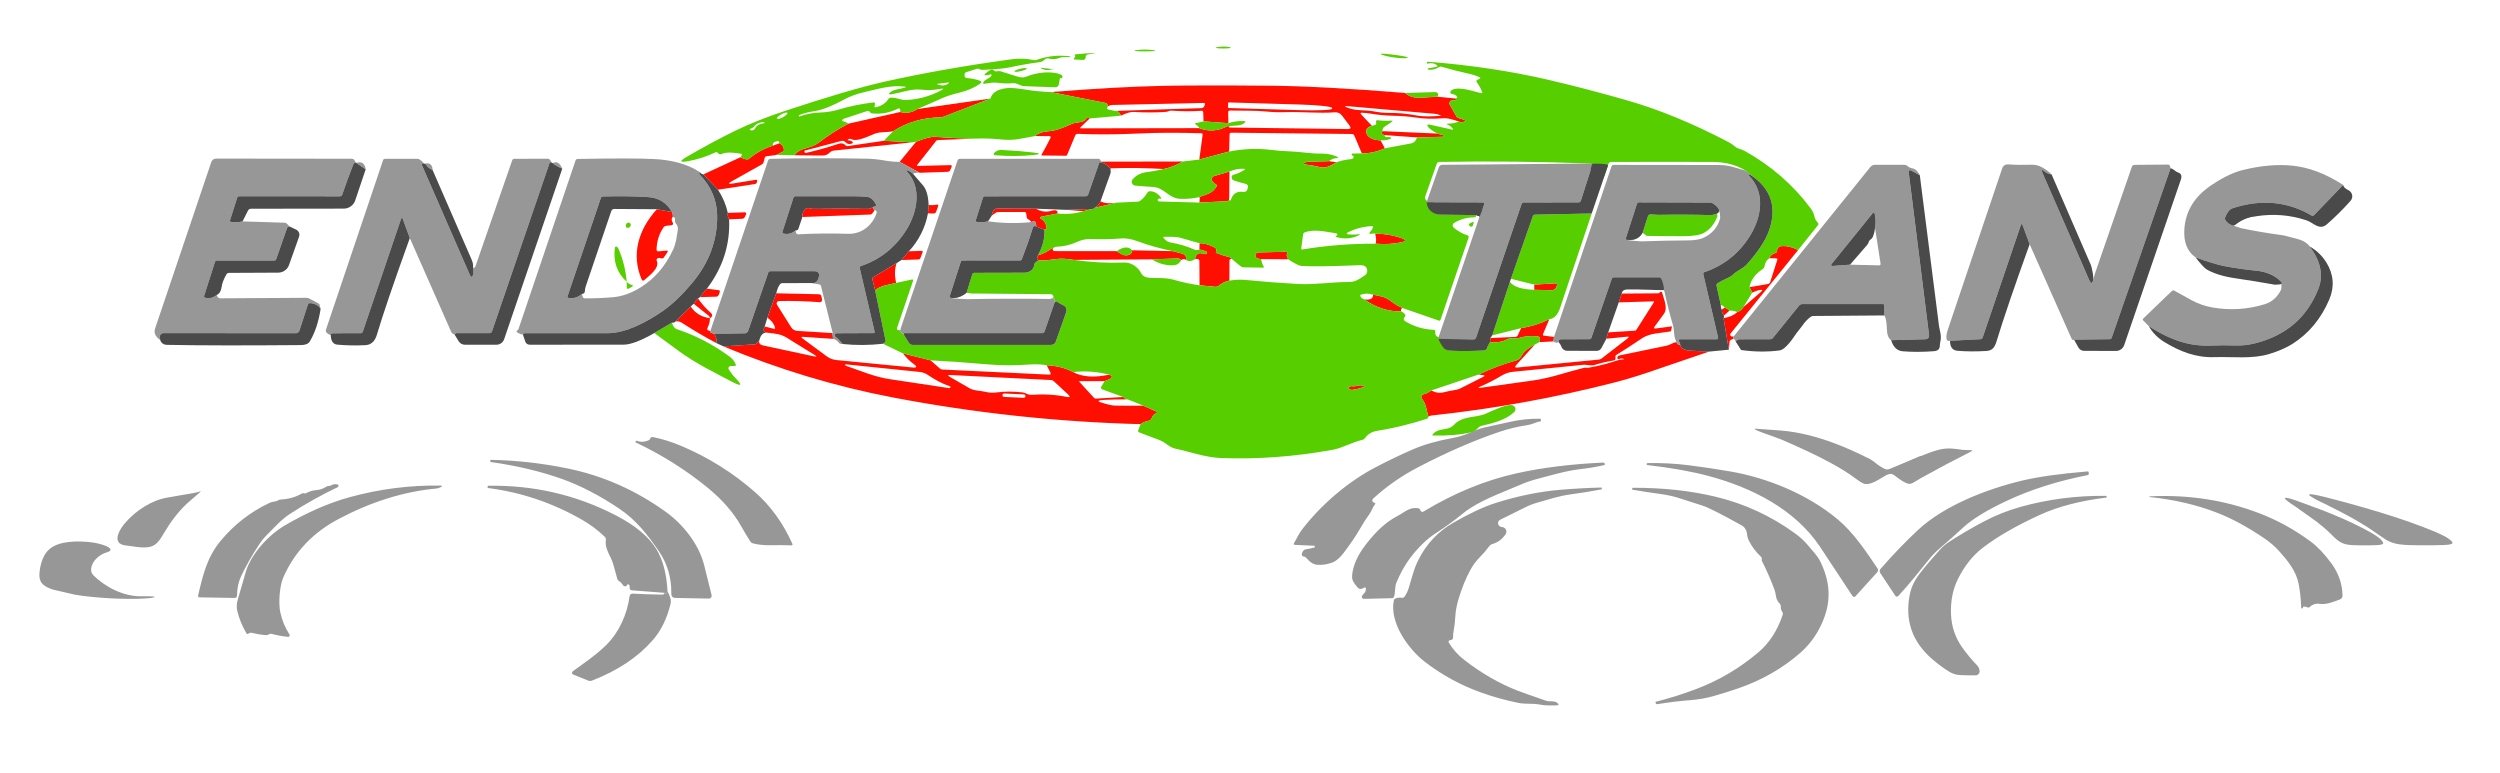 <?xml version="1.0" encoding="utf-8"?>
<!-- Generator: Adobe Illustrator 26.0.1, SVG Export Plug-In . SVG Version: 6.00 Build 0)  -->
<svg version="1.1" id="Warstwa_1" xmlns:v="https://vecta.io/nano"
	 xmlns="http://www.w3.org/2000/svg" xmlns:xlink="http://www.w3.org/1999/xlink" x="0px" y="0px" width="818px" height="253px"
	 viewBox="0 0 818 253" style="enable-background:new 0 0 818 253;" xml:space="preserve">
<style type="text/css">
	.st0{fill:#979797;}
	.st1{fill:#FF0E01;}
	.st2{fill:#56CE00;}
	.st3{fill:#4B4A4A;}
</style>
<g id="Kontury">
	<path class="st0" d="M427.032,182.245c-0.14-0.093-0.302-0.148-0.47-0.16
		c-0.353-0.016-0.626-0.315-0.611-0.668c0-0.004,0-0.008,0.001-0.012
		c0.03-0.51,0.23-0.94,0.59-1.31c0.2-0.21,0.45-0.33,0.76-0.37
		c0.99-0.13,1.93-0.33,2.84-0.62c0.07-0.02,0.1-0.07,0.1-0.14
		c0-0.1-0.02-0.19-0.06-0.27c-0.05-0.09-0.12-0.13-0.21-0.13
		l-6.37-0.29c-0.24-0.02-0.38-0.29-0.25-0.49
		c0.92-1.49,1.54-3.03,2.61-4.44c6.24-8.15,15.02-15.72,24.21-20.5
		c4.21-2.2,8.26-4.14,12.15-5.82c3.56-1.55,7.9-2.79,13.01-3.72
		c1.73-0.32,3.37-0.79,4.92-1.42l2.73-1.14
		c0.882-0.385,1.799-0.679,2.74-0.88l8.18-1.8
		c3.283-0.749,6.643-1.105,10.01-1.06c0.17,0,0.25,0.08,0.26,0.25l0.02,0.5
		c0,0.05-0.02,0.08-0.07,0.09c-0.794,0.152-1.572,0.383-2.32,0.69
		c-0.65,0.27-1.38,0.46-2.19,0.59c-3.027,0.453-6.008,1.169-8.91,2.14
		c-8.36,2.82-17.25,6.69-26.67,11.6c-5.47,2.85-10.37,6.27-14.71,10.25
		c-0.221,0.186-0.327,0.475-0.28,0.76c0.05,0.35,0.24,0.54,0.58,0.59
		c0.41,0.07,0.49,0.27,0.24,0.6c-0.358,0.465-0.657,0.972-0.89,1.51
		c-0.211,0.527-0.483,1.027-0.81,1.49c-1.208,1.701-2.333,3.46-3.37,5.27
		c-1.11,1.97-2.84,4.51-5.17,7.6c-1.23,1.63-2.47,2.67-3.72,3.14
		c-1.67,0.61-3.3,0.85-4.91,0.72c-1.15-0.09-2.21-0.7-3.17-1.83
		c-0.231-0.273-0.497-0.515-0.79-0.72l0,0H427.032z M242.552,172.245
		c-2.51-4.47-6.12-8.64-10.83-12.52c-7.16-5.88-15.09-10.88-23.79-15
		c-0.04-0.01-0.05-0.04-0.04-0.08l0.1-0.23
		c0.07-0.19,0.21-0.25,0.4-0.18c1.33,0.48,2.64,0.4,3.95-0.24
		c0.16-0.07,0.27-0.2,0.33-0.37c0.18-0.51,0.54-0.71,1.07-0.6
		c3.05,0.61,6.21,1.62,9.5,3.02c8.622,3.678,16.61,8.693,23.67,14.86
		c5.16,4.51,9.27,10.16,12.32,16.96c0.18,0.4,0.05,0.59-0.39,0.58
		c-1.266-0.059-2.533-0.083-3.8-0.07c-2.98,0.01-5.74,0.2-8.69-0.59
		c-0.347-0.089-0.648-0.307-0.84-0.61c-1.04-1.61-2.03-3.26-2.96-4.93
		H242.552z M597.582,147.035c0.05-0.22,0.2-0.38,0.43-0.47
		c0.26-0.107,0.546-0.132,0.82-0.07c0.86,0.17,1.66,0.08,2.39-0.28
		c0.29-0.14,0.57-0.15,0.86-0.03c5.095,2.093,10.029,4.559,14.76,7.38
		c0.49,0.29,0.99,0.32,1.5,0.09l9.39-4.18
		c0.31-0.14,0.64-0.19,0.98-0.14l7.85,1.06
		c0.89,0.12,0.92,0.37,0.11,0.76c-3.59,1.68-7.03,3.84-10.32,6.47
		c-0.63,0.51-1.32,0.68-2.05,0.53c-1.87-0.38-4.48-2.68-5.97-3.88
		c-0.253-0.234-0.642-0.239-0.9-0.01c-1.766,1.347-3.609,2.589-5.52,3.72
		c-0.93,0.55-1.81,0.51-2.66-0.11c-5.69-4.17-11.69-7.68-18-10.54
		c-0.42-0.19-0.4-0.33,0.05-0.41c1.92-0.33,3.91-0.23,5.96,0.31
		C597.402,147.275,597.552,147.185,597.582,147.035z M217.922,167.535
		c5.63,4.07,10.73,10.51,12.47,17.34l2.44,9.83
		c0.122,0.499-0.184,1.002-0.683,1.124c-0.077,0.019-0.157,0.028-0.237,0.026
		l-10.88-0.21c-0.93-0.02-1.39-0.49-1.38-1.42
		c0.08-5.17-1.27-9.78-4.04-13.83c-3.73-5.44-7.43-10.25-13.09-14.03
		c-6.37-4.26-12.53-7.46-18.49-9.6c-7-2.51-14.83-4.37-23.49-5.6
		c-0.07-0.01-0.11-0.05-0.12-0.12l-0.02-0.27
		c-0.01-0.21,0.08-0.31,0.28-0.3c8.12,0.13,16.4,1.05,24.84,2.76
		c11.67,2.37,22.47,7.13,32.4,14.3l0,0V167.535z M445.692,194.925
		c0.56-0.91,1.13-0.86,1.21-2.16c0.04-0.59-0.19-0.72-0.69-0.41
		c-0.24,0.15-0.5,0.26-0.78,0.32c-0.422,0.102-0.866-0.041-1.15-0.37
		c-0.53-0.59-1.01-1.21-1.42-1.88c-0.37-0.6-0.52-1.33-0.45-2.18
		c0.28-3.19,1.75-6.51,4.41-9.98c3.35-4.39,6.73-7.48,10.14-9.27
		c0.845-0.44,1.664-0.931,2.45-1.47c0.62-0.42,1.29-0.76,2.02-1.02
		c0.76-0.27,1.6-0.35,2.53-0.22c0.403,0.031,0.732,0.332,0.8,0.73
		c0.04,0.15,0.12,0.26,0.24,0.33c0.247,0.171,0.573,0.171,0.82,0
		c10.01-6.04,20.15-10.2,30.41-12.48
		c8.45-1.87,17.89-3.04,28.34-3.51c0.22-0.01,0.42,0.15,0.46,0.37
		l0.05,0.28c0.01,0.09-0.02,0.14-0.1,0.16
		c-2.592,0.597-5.216,1.041-7.86,1.33c-4.68,0.52-9.34,1.97-13.98,3.16
		c-2.014,0.522-3.984,1.204-5.89,2.04c-6.13,2.69-13.43,5.1-18.71,9.41
		c-2.78,2.27-5.66,4.37-8.63,6.28c-1.639,1.06-3.164,2.286-4.55,3.66
		c-1.49,1.49-2.85,3.04-4.06,4.67c-1.68,2.27-3.13,4.88-4.36,7.83
		c-0.66,1.61-0.29,3.08-0.82,4.69c-0.079,0.297-0.353,0.5-0.66,0.49
		l-9.18,0.23c-0.376,0.004-0.683-0.297-0.687-0.673
		c-0.001-0.126,0.032-0.249,0.097-0.357l0,0L445.692,194.925z M566.152,154.255
		c12.15,2.1,25.3,7.44,35.2,15.72
		c5.1,4.27,9.22,10.43,12.94,15.97c0.31,0.47,0.28,0.91-0.09,1.32
		l-7,7.73c-0.41,0.47-0.79,0.44-1.13-0.09l-10.75-16.28
		c-8.23-12.13-22.28-19.12-36.13-22.85
		c-5.63-1.51-12.41-2.72-20.33-3.63c-0.03-0.01-0.05-0.03-0.05-0.06
		v-0.34c0-0.14,0.07-0.21,0.22-0.22c4.62-0.09,9.13,0.15,13.53,0.7
		C557.106,152.804,561.637,153.481,566.152,154.255z M631.282,182.915
		c-3.32,4.12-6.67,8.31-10.19,12.12c-0.27,0.28-0.72,0.24-0.93-0.08
		l-4.94-7.46c-0.28-0.42-0.24-0.98,0.09-1.36
		c4.34-4.94,8.45-9.21,12.34-12.8c8.45-7.82,22.04-13.23,34.02-16.09
		c5.23-1.25,12.38-2.25,21.45-3c0.13-0.01,0.2,0.04,0.23,0.16l0.09,0.35
		c0.1,0.4-0.05,0.64-0.46,0.72c-9.89,1.95-18.8,4.8-26.74,8.57
		c-6.32,2.99-10.96,5.85-13.92,8.58c-2.544,2.351-5.131,4.654-7.76,6.91
		c-1.197,1.021-2.296,2.153-3.28,3.38l0,0L631.282,182.915z M108.332,158.815
		c0.61-0.37,1.29-0.47,2.05-0.32c0.26,0.052,0.428,0.305,0.376,0.565
		c-0.029,0.145-0.124,0.269-0.256,0.335c-5.37,2.56-10.57,5.47-15.59,8.73
		c-2.94,1.91-5.1,4.44-7.54,6.86c-0.985,0.981-1.863,2.064-2.62,3.23
		c-2.43,3.73-4.39,7.17-5.86,10.32c-0.88,1.88-1.33,3.99-1.34,6.34
		c0,0.44-0.36,0.79-0.79,0.78l-11.43-0.2
		c-0.43-0.01-0.6-0.22-0.5-0.65c1.58-6.82,2.97-12.58,7.45-17.95
		c4.36-5.23,9.61-9.31,15.75-12.24c0.58-0.28,1.15-0.45,1.72-0.5
		c0.45-0.04,0.85-0.17,1.21-0.39c0.27-0.17,0.57-0.26,0.89-0.28
		c2.61-0.13,4.9-0.79,6.89-1.96c0.22-0.13,0.47-0.16,0.71-0.08
		c0.25,0.09,0.5,0.06,0.74-0.07c1.047-0.558,2.198-0.891,3.38-0.98
		c1.089-0.08,2.139-0.438,3.05-1.04c0.34-0.22,0.71-0.33,1.11-0.33
		c0.21,0,0.41-0.06,0.6-0.17l0,0L108.332,158.815z M87.052,207.815
		c-1.47-0.1-3-0.34-4.61-0.73c-0.43-0.11-0.81-0.03-1.16,0.24
		c-0.27,0.2-0.49,0.16-0.66-0.13c-1.36-2.28-2.35-4.71-2.98-7.28
		c-0.31-1.26-0.22-2.62,0.26-4.08l2.33-8.05
		c1.54-6.18,7.54-12.72,13.08-15.94c6.57-3.81,13.77-7.18,21.24-9.21
		c9.7-2.65,19.56-3.9,29.57-3.76c0.64,0.01,0.68,0.18,0.12,0.5
		c-0.46,0.27-0.96,0.42-1.49,0.47c-10.64,0.99-21.33,4.33-32.06,10.02
		c-8.34,4.43-14.33,10.76-17.97,19c-1.26,2.84-1.65,8.5-1,11.51
		c0.551,2.576,1.568,5.029,3,7.24c0.22,0.35-0.05,0.8-0.46,0.76
		c-1.76-0.17-3.55-0.49-5.36-0.97c-0.23-0.07-0.45-0.06-0.67,0.02
		c-0.149,0.05-0.291,0.12-0.42,0.21c-0.21,0.14-0.47,0.2-0.76,0.18l0,0
		H87.052z"/>
	<path class="st0" d="M218.412,193.465c-0.29,0.78-0.62,0.95-0.99,0.51
		l-10.67-0.82c-0.33-0.03-0.56-0.2-0.68-0.52
		c-0.07-0.17-0.08-0.36-0.05-0.57c0.06-0.37-0.07-0.66-0.38-0.86
		c-0.09-0.06-0.21-0.05-0.34,0.04c-0.118,0.075-0.201,0.194-0.23,0.33
		c-0.032,0.147-0.159,0.254-0.31,0.26c-0.43,0.06-0.76-0.09-0.99-0.46
		c-0.33-0.55-0.75-0.96-1.24-1.25c-0.257-0.149-0.449-0.388-0.54-0.67
		l-1.07-3.89c-0.25-1.05-0.57-1.98-0.96-2.78
		c-0.98-1.98-2.02-3.84-1.74-6.15c0.057-0.371-0.075-0.745-0.35-1
		c-2.215-2.134-4.683-3.988-7.35-5.52c-9.65-5.55-19.9-9.02-30.75-10.42
		c-0.17-0.02-0.25-0.11-0.24-0.28l0.01-0.26
		c-0.006-0.11,0.078-0.205,0.189-0.211c0.01-0.001,0.021-0,0.031,0.001
		c14.95-0.25,28.93,3.01,41.96,9.8c6.16,3.21,10.49,6.83,12.99,10.84
		c2.17,3.49,3.4,8.11,3.7,13.88l0,0L218.412,193.465z M490.832,170.075
		c-0.598,0.286-0.851,1.002-0.566,1.6c0.037,0.078,0.083,0.152,0.136,0.22
		c0.27,0.34,0.63,0.53,1.09,0.56c0.832,0.062,1.456,0.786,1.394,1.618
		c-0.019,0.262-0.107,0.514-0.254,0.732c-1.08,1.61-2.53,2.68-4.34,3.21
		c-0.41,0.11-0.73,0.34-0.98,0.68c-0.976,1.3-2.038,2.533-3.18,3.69
		c-1.17,1.19-2.16,2.53-2.98,4.02c-1.57,2.85-2.9,6.14-4,9.89
		c-0.55,1.88-0.87,3.64-0.96,5.29c-0.08,1.69-0.3,3.55-0.67,5.58
		c-0.07,0.37-0.08,0.74-0.05,1.11c0.06,0.75-0.29,1.16-1.04,1.21
		c-0.37,0.03-0.58,0.43-0.39,0.75c1.29,2.19,3,4.09,5.11,5.72
		c5.65,4.38,11.47,7.73,17.47,10.05c1.31,0.51,4.38,1.59,9.2,3.26
		c1.34,0.46,2.75-0.12,3.74,0.74c0.6,0.52,0.5,0.78-0.29,0.79
		c-1.69,0.01-3.6,0.11-5.41-0.25c-2.35-0.48-4.59-0.07-7-0.55
		c-4.19-0.84-8.3-1.98-12.33-3.43c-6.61-2.38-12.69-5.7-18.24-9.95
		c-5.57-4.27-11.69-12.94-10.23-20.12c0.07-0.34,0.27-0.57,0.59-0.69
		c0.646-0.248,1.347-0.321,2.03-0.21c0.323,0.063,0.652-0.07,0.84-0.34
		c0.58-0.75,1.04-1.68,1.39-2.77l1.42-4.77
		c0.45-1.58,1.05-3.1,1.8-4.57c2.66-5.27,6.5-9.33,11.51-12.17
		c4.53-2.57,9.23-5.01,14.17-6.54c7.11-2.21,13.95-3.59,20.54-4.16
		c4.505-0.383,9.02-0.633,13.54-0.75c0.16-0.01,0.24,0.07,0.24,0.23
		l0.01,0.31c0,0.02-0.01,0.03-0.04,0.04
		c-3.437,0.657-6.892,1.217-10.36,1.68c-3.65,0.49-7.16,1.67-10.72,2.68
		c-1.46,0.41-2.85,0.96-4.18,1.64l-8.01,3.97l0,0L490.832,170.075z
		 M583.132,200.155c-0.35-0.49-0.5-1.04-0.45-1.67
		c0.03-0.33-0.09-0.66-0.32-0.91c-0.75-0.8-1.17-1.65-1.28-2.56
		c-0.088-0.755-0.266-1.497-0.53-2.21c-1.23-3.29-2.57-6.35-4.01-9.16
		c-0.11-0.23-0.14-0.46-0.09-0.7c0.034-0.155,0.016-0.316-0.05-0.46
		c-0.049-0.13-0.128-0.246-0.23-0.34c-1.62-1.51-2.91-3.22-3.88-5.13
		c-0.37-0.723-0.598-1.511-0.67-2.32c-0.05-0.58-0.25-1.13-0.58-1.66
		c-0.3-0.49-0.68-0.86-1.14-1.11c-6.73-3.75-11.01-5.91-12.86-6.49
		l-6.78-2.18c-2.259-0.763-4.586-1.306-6.95-1.62
		c-3.14-0.41-6.21-0.88-9.22-1.42c-0.05-0.01-0.07-0.04-0.06-0.09
		l0.02-0.26c-0.007-0.138,0.1-0.255,0.238-0.262
		c0.014-0.001,0.028-0,0.042,0.002c9.72-0.03,18.67,0.94,26.86,2.89
		c9.55,2.27,18.31,6.31,26.26,12.11c1.56,1.14,2.87,2.34,3.93,3.61
		c1.54,1.84,3.25,3.5,4.32,5.7c2.09,4.31,2.93,8.5,2.51,12.59
		c-0.31,3.05-1.34,6.2-3.08,9.45c-1.538,2.877-3.581,5.455-6.03,7.61
		c-5.82,5.12-12.67,9.03-20.54,11.73c-2.573,0.874-5.167,1.685-7.78,2.43
		c-2.459,0.7-4.981,1.152-7.53,1.35c-3.51,0.27-7.15,0.71-10.94,1.32
		c-0.33,0.05-0.52-0.08-0.58-0.41l-0.05-0.29
		c-0.01-0.04,0.01-0.06,0.05-0.07c4.32-1.08,8.68-2.45,13.08-4.1
		c7.66-2.88,14.53-6.97,20.63-12.17c3.51-3,6.12-7.05,7.84-12.15
		c0.13-0.37,0.08-0.72-0.15-1.05l0,0L583.132,200.155z M634.642,179.975
		c0.95-1.06,1.97-1.94,3.06-2.65c3.36-2.19,7.08-4.38,11.16-6.56
		c3.953-2.112,8.129-3.779,12.45-4.97c8.95-2.47,18.2-3.66,27.77-3.55
		c0.12,0.01,0.18,0.07,0.19,0.19l0.02,0.29
		c0,0.05-0.02,0.08-0.07,0.08c-8.51,1.03-15.77,2.92-21.79,5.67
		c-7.68,3.52-13.9,7.1-18.66,10.75c-3.29,2.52-6,5.94-8.15,10.26
		c-1.68,3.39-2.43,7.24-2.25,11.57c0.17,3.97,1.38,7.55,3.64,10.75
		c1.39,1.97,3.05,3.98,4.99,6.01c0.47,0.51,0.69,1.14,0.72,1.8
		c0.033,0.717-0.521,1.326-1.238,1.359c-0.011,0-0.021,0.001-0.032,0.001
		c-1.52,0.02-3.21-0.01-5.06-0.09c-1.27-0.06-2.41-0.4-3.44-1.01
		c-1.92-1.15-3.85-2.58-5.8-4.27c-6.54-5.68-8.96-12.74-7.25-21.18
		c0.47-2.34,1.57-4.62,3.3-6.83c1.87-2.41,4.01-4.95,6.44-7.62
		V179.975z M753.522,198.695c0.08,0.15,0.04,0.26-0.11,0.33
		c-0.3,0.15-0.45,0.05-0.46-0.29c-0.11-2.81-0.38-5.36-0.82-7.63
		c-0.83-4.28-3.54-7.58-6.4-10.78c-1.39-1.55-3.06-2.98-5.03-4.31
		c-5.43-3.65-10.5-6.4-15.23-8.23c-6.72-2.61-14.07-4.33-22.06-5.15
		c-0.072,0.001-0.131-0.057-0.132-0.128c-0-0.007,0-0.014,0.002-0.022l0,0
		c0-0.05,0.03-0.08,0.08-0.08c12.66-0.62,24.61,1.22,35.86,5.52
		c5.88,2.25,11.47,5.32,16.76,9.21c2.31,1.71,4.63,4.15,6.95,7.34
		c2.28,3.14,3.46,6.61,3.54,10.41c0.01,0.55-0.32,1.04-0.82,1.24
		c-1.145,0.449-2.31,0.846-3.49,1.19c-1.068,0.308-2.188,0.394-3.29,0.25
		c-1.121-0.173-2.258,0.198-3.06,1c-0.238,0.254-0.621,0.309-0.92,0.13
		c-0.39-0.19-0.81-0.25-1.28-0.17c-0.08,0.02-0.12,0.1-0.09,0.17l0,0
		L753.522,198.695z"/>
	<path class="st0" d="M218.412,193.465c0.65,1.44,1.38,2.6,0.97,4.24
		c-1.18,4.73-3.08,8.61-5.71,11.64
		c-4.9,5.65-11.55,10.09-19.96,13.34c-0.43,0.17-0.85,0.17-1.27,0
		l-4.9-1.98c-0.309-0.121-0.461-0.469-0.34-0.777
		c0.041-0.105,0.11-0.196,0.2-0.263c3.77-2.78,7.53-5.24,10.96-8.62
		c4.24-4.18,6.84-10.08,7.65-15.99c0.062-0.487,0.489-0.845,0.98-0.82
		c3.201,0.168,6.405,0.278,9.61,0.33c0.49,0.01,0.76-0.19,0.82-0.59
		c0.37,0.44,0.7,0.27,0.99-0.51l0,0L218.412,193.465z M607.198,156.597
		c-2.491-1.906-5.198-3.511-7.95-5.008c-5.087-2.767-10.366-5.158-15.672-7.472
		c-2.921-1.274-11.941-4.052-8.763-3.821l7.999,0.58
		c5.851,0.491,11.573,2.008,17.07,4.029c4.102,1.508,8.077,3.339,11.978,5.306
		c2.138,1.078,4.202,4.148,6.414,3.233l9.815-4.059
		c2.018-0.81,4.04-1.633,6.147-2.189c1.386-0.37,2.822-0.519,4.255-0.441
		c1.236,0.071,2.459,0.271,3.684,0.44c1.003,0.138,3.908-0.051,3.009,0.414
		l-8.645,4.471l-8.108,4.413c-0.906,0.512-1.766,1.11-2.714,1.543
		c-0.492,0.225-1.064,0.328-1.589,0.15c-0.713-0.241-1.323-0.699-1.936-1.123
		c-0.798-0.551-1.565-1.151-2.409-1.632c-0.478-0.273-1.043-0.455-1.595-0.327
		c-0.716,0.166-1.348,0.562-1.971,0.934c-1.247,0.743-2.476,1.551-3.856,2.029
		c-0.778,0.269-1.638,0.35-2.436,0.113c-1.019-0.302-1.893-0.949-2.728-1.582l0,0
		L607.198,156.597z M762.503,174.565c-1.405-1.391-2.942-2.649-4.502-3.871
		l-6.824-4.864c-1.052-0.709-2.18-1.343-3.088-2.224
		c-0.169-0.163-0.479-0.312-0.446-0.548c0.038-0.27,0.428-0.178,0.627-0.142
		c1.058,0.189,2.079,0.535,3.091,0.88l8.61,3.173
		c4.505,1.776,8.974,3.665,13.252,5.913c1.7,0.893,3.41,1.794,4.955,2.929
		c0.603,0.443,1.136,0.981,1.538,1.614c0.149,0.235,0.034,0.534-0.231,0.645
		c-0.521,0.218-1.099,0.254-1.657,0.286c-1.835,0.104-3.674,0.104-5.511,0.078
		c-1.502-0.02-3.019-0.016-4.5-0.297c-0.993-0.187-1.93-0.613-2.733-1.21
		c-0.94-0.7-1.757-1.539-2.581-2.361l0,0L762.503,174.565z M777.247,174.258
		c-2.05-1.494-4.293-2.844-6.569-4.157c-3.204-1.849-6.572-3.544-9.956-5.222
		c-1.536-0.761-3.181-1.442-4.506-2.388c-0.246-0.175-0.699-0.335-0.651-0.589
		c0.055-0.29,0.625-0.191,0.915-0.153c1.544,0.203,3.034,0.574,4.511,0.945
		c4.225,1.062,8.412,2.203,12.562,3.407c6.573,1.907,13.093,3.935,19.335,6.349
		c2.481,0.959,4.976,1.926,7.23,3.145c0.88,0.476,1.657,1.053,2.243,1.734
		c0.218,0.253,0.049,0.573-0.336,0.692c-0.76,0.234-1.603,0.273-2.418,0.307
		c-2.677,0.111-5.361,0.112-8.041,0.083c-2.192-0.022-4.404-0.018-6.565-0.319
		c-1.449-0.201-2.816-0.658-3.987-1.3c0,0-2.564-1.653-3.766-2.535l0,0
		L777.247,174.258z M40.857,178.433c-0.79-0.118-1.644-0.413-2.098-1.116
		c-0.449-0.695-0.375-1.587-0.137-2.341c0.447-1.415,1.305-2.662,2.253-3.786
		c1.867-2.212,4.126-4.086,6.601-5.579c2.298-1.386,4.833-2.416,7.5-2.84
		l9.033-1.574c0.532-0.097,2.005-0.648,1.597-0.292l-4.413,3.845
		c-1.456,1.333-2.754,2.83-3.972,4.381c-1.263,1.609-2.396,3.317-3.439,5.079
		c-0.698,1.178-1.39,2.383-2.347,3.375c-0.652,0.679-1.489,1.15-2.408,1.355
		c-1.317,0.286-2.68,0.188-4.008,0.051l-4.163-0.56l0,0L40.857,178.433z
		 M24.347,194.545l-7.092-1.648c-1.335-0.447-2.675-1.041-3.488-1.999
		c-0.781-0.921-0.931-2.06-0.868-3.131c0.076-1.241,0.29-2.469,0.639-3.662
		c0.465-1.608,1.238-3.22,2.686-4.47c1.207-1.042,2.885-1.707,4.633-2.043
		c2.023-0.39,4.13-0.478,6.204-0.387c2.238,0.098,4.499,0.372,6.565,1.051
		c0.79,0.26,1.594,0.556,2.197,1.04c0.27,0.217,0.466,0.566,0.236,0.845
		c-0.345,0.419-1.015,0.528-1.56,0.731c-1.934,0.718-3.434,2.051-4.193,3.58
		c-0.501,1.009-0.727,2.176-0.181,3.195c0.094,0.176,0.229,0.396,0.343,0.51
		c3.886,3.886,10.052,7.167,16.25,6.95c1.114-0.036,2.23-0.022,3.343,0.04
		c0.174,0.008,0.763,0.15,0.4,0.275c-0.54,0.185-1.138,0.241-1.72,0.293
		c-2.325,0.21-4.671,0.255-7.009,0.233c-3.983-0.039-7.961-0.263-11.923-0.67
		c-1.832-0.188-3.663-0.404-5.463-0.732l0,0L24.347,194.545z"/>
</g>
<g id="Globus">
	<path class="st1" d="M459.73,30.42c1.46,1.19,3.13,1.71,5.02,1.56l5.66-0.33
		l5.87,0.59c0.1,0.11,0.14,0.22,0.11,0.33
		c-0.07,0.21-0.21,0.29-0.43,0.24c-0.65-0.15-1.17,0.02-1.55,0.51
		c-0.22,0.28-0.24,0.57-0.07,0.88l2.14,3.76
		c0.182,0.342,0.497,0.595,0.87,0.7l1.77,0.56
		c0.49,0.15,0.5,0.34,0.04,0.55c-0.67,0.3-1.29,0.29-1.87-0.02
		c-0.905-0.321-1.826-0.595-2.76-0.82c-0.93-0.23-1.86-0.3-2.81-0.22
		c-2.81,0.25-5.61,0.17-8.38-0.24c-2.33-0.34-4.75-0.54-7.27-0.59
		c-2.5-0.042-4.993-0.27-7.46-0.68c-1.05-0.17-2.02-0.28-2.91-0.31
		c-0.58-0.02-0.67,0.18-0.28,0.61l3.46,3.67
		c-1.35,0.36-1.96,1.05-1.83,2.07c0.23,2.01,2.99,2.7,4.66,2.67
		l1.4,2.62c-2.49,1.13-5,1.68-7.51,1.65l-2.46-5.79
		c-0.15-0.36-0.43-0.54-0.82-0.55l-39.38-0.42
		c-0.41,0-0.62,0.2-0.63,0.61l-0.13,5.55l-9.77,2.61l1.1-8.1
		c0.04-0.31-0.1-0.48-0.42-0.49c-7.62-0.23-14.28-0.21-19.97,0.06
		c-7.67,0.36-14.49,0.4-20.46,0.13c-0.41-0.02-0.69,0.16-0.85,0.54
		l-2.64,6.36c-0.07,0.18-0.21,0.27-0.4,0.27l-7.93-0.09
		c-0.09,0-0.14-0.09-0.1-0.16c1.04-1.809,2.024-3.65,2.95-5.52
		c0.21-0.43,0.07-0.65-0.41-0.65l-4.61-0.02
		c0.95-0.93,2.6-1.48,4.95-1.64c1.57-0.1,3.89-0.87,6.96-2.3
		c1.22-0.57,2.55-0.42,3.8-0.87c0.28-0.11,0.51-0.28,0.68-0.51
		c0.69-0.93,1.18-1.07,1.48-0.44l-2.92,2.83
		c-0.28,0.28-0.22,0.42,0.17,0.41l38.6-0.07
		c3.05,1.19,6.1,0.99,9.15-0.62c0.19-0.1,0.34-0.11,0.43-0.03
		c0.09,0.09,0.18,0.24,0.26,0.45l38.71,0.5
		c1.01,0.01,1.21-0.38,0.6-1.19l-2.44-3.23
		c-0.59-0.77-1.37-1.13-2.34-1.06c-5.36,0.4-10.8-0.24-16.22-0.06
		c-2.09,0.07-4.11,0.01-6.05-0.19c-4.03-0.4-8.01-0.24-12.05-0.33
		c-0.39-0.01-0.59,0.19-0.58,0.58l0.07,3.55l-8.13-0.59l-0.1-2.93
		c-0.01-0.39-0.22-0.57-0.61-0.54c-2.92,0.23-6.19,0.21-9.8-0.04
		c-0.65-0.05-1.14,0.36-1.71,0.4c-3.522,0.247-7.057,0.253-10.58,0.02
		c-1.01-0.06-2.41,0.35-4.22,1.22c-0.45-1.08-1.1-1.6-1.94-1.55
		l28.29-0.91c0.404-0.012,0.762-0.264,0.91-0.64l0.18-0.45
		c0.16-0.42,0.02-0.62-0.43-0.61l-30.16,0.67
		c-0.16,0-0.51,0.14-1.06,0.41l-0.2-0.52
		c-0.114-0.298-0.376-0.514-0.69-0.57l-17.91-3.55
		c14.23-1.13,26.32-1.8,36.27-2.02c7.92-0.17,19.82-0.19,35.71-0.05
		c11.09,0.1,25.75,0.89,43.98,2.37L459.73,30.42z M401.83,33.77l-0.04,1.31
		c-0.01,0.15,0.11,0.27,0.25,0.27l23.6,0.7
		c5.63,0.17,10.2-0.05,10.21-0.49l0.01-0.24
		c0.01-0.45-4.54-0.94-10.17-1.11l-23.6-0.7
		c-0.14,0-0.26,0.11-0.26,0.26L401.83,33.77z M454.52,36.94
		c3-0.02,5.98,0.26,8.94,0.83c2.7,0.52,5.36,0.27,8.11,0.11
		c-0.67-0.37-1.42-0.58-2.24-0.65l-28.31-2.49
		c-1.2-0.11-1.24,0.05-0.12,0.5c2.9,1.14,5.67,0.63,8.62,1.21
		C451.22,36.78,452.89,36.95,454.52,36.94z"/>
	<path class="st1" d="M324.06,32.25l-15.77,6.1c-0.07,0.03-0.15,0.04-0.23,0.04
		c-5.93,0.03-11.21,1.55-15.85,4.57c-2.08,0.4-3.99,0.07-5.88,0.75
		c-1.79,0.64-5.87,2.84-7.7,1.83c-0.34-0.19-0.68-0.18-1.03,0.03
		c-0.37,0.23-0.34,0.35,0.1,0.36c0.396,0.005,0.781,0.134,1.1,0.37
		c0.39,0.29,0.36,0.51-0.1,0.68c-0.81,0.3-1.49,0.15-2.03-0.44
		c-0.362-0.395-0.912-0.557-1.43-0.42l-11.94,3.16
		c-0.1,0.03-0.14,0.09-0.11,0.19l0.08,0.31
		c0.04,0.18,0.23,0.3,0.42,0.26c3.53-0.79,7.09-1.79,10.68-2.98
		c0.75-0.25,1.57-0.24,2.15,0.38c0.236,0.278,0.601,0.411,0.96,0.35
		l11.7-1.72l9.3,0.5l-25.71,2.71c-0.44,0.05-0.82,0.22-1.15,0.52
		c-0.89,0.8-1.39,1.11-2.69,1.09l-8.99-0.09
		c0.63-0.89,1.49-1.53,2.56-1.91c2-0.7,3.73-0.94,5.47-2.28
		c2.97-2.29,6.17-4.33,9.59-6.14l16.99-3.82
		c1.99,0.53,3.88,0.2,5.65-0.99L324.06,32.25z"/>
	<path class="st1" d="M452.47,42.92l17.92,0.79c0.47,0.22,1.03,0.36,1.69,0.41
		c0.19,0.01,0.29,0.12,0.3,0.31l0.01,0.26
		c0,0.03-0.02,0.05-0.05,0.05l-8.69,0.22l-10.61-0.76
		c-1.03-0.26-1.22-0.69-0.57-1.28L452.47,42.92z M319.23,45.35
		l-12.42,0.48c-0.193,0.005-0.373,0.097-0.49,0.25l-6.29,7.99
		c-0.07,0.09,0,0.22,0.11,0.22l10.77-0.26
		c0.47-0.01,0.61,0.2,0.43,0.63l-0.39,0.91
		c-0.145,0.397-0.527,0.659-0.95,0.65l-9.08,0.31l-6.56-3.57l5.4-6.59
		c2.83-1.18,5-1.71,6.49-1.59c4.31,0.35,8.63,0.54,12.98,0.57
		L319.23,45.35z M255.06,46.86c0.88,0.48,1.36,1.17,1.44,2.08
		c0.03,0.34-0.11,0.58-0.41,0.73l-2.05,1.01l-3.14,0.42
		c-0.39,0.05-0.64,0.28-0.73,0.67l-0.27,1.16
		c-0.09,0.4-0.32,0.7-0.68,0.9l-9.71,5.44
		c-1.38,0.77-1.29,1.03,0.27,0.78l7.52-1.22
		c0.39-0.07,0.53,0.09,0.43,0.47l-0.12,0.42
		c-0.07,0.25-0.27,0.44-0.53,0.48l-12.16,1.87l-4.8-5l12.16-5.62
		c0.602,0.341,1.258,0.578,1.94,0.7c0.33,0.06,0.63-0.02,0.89-0.24
		c2.33-1.96,4.95-3.38,7.84-4.26l2.11-0.79L255.06,46.86z"/>
	<path class="st1" d="M387,52.84c-1.91,1.16-4,1.98-6.25,2.46
		c-5.72-0.35-11.42-0.43-17.11-0.24c-0.11,0-0.19,0.03-0.23,0.09
		c-0.03,0.05-0.04,0.11-0.01,0.16c-0.97-1.35-2.2-2.09-3.67-2.22
		c0.17,0.15,0.36,0.08,0.56-0.2l26.71-0.05L387,52.84z M434.87,52.74
		l2.43,0.34c-2.17,1.41-3.85,1.97-5.06,1.67
		c-1.73-0.42-3.37-0.72-4.93-0.91c-0.9-0.11-0.94-0.35-0.12-0.74
		c0.24-0.11,0.72-0.18,1.43-0.19L434.87,52.74z"/>
	<path class="st1" d="M402.27,56.13l-0.07,8.87l-0.09,0.37
		c-0.054,0.281-0.304,0.48-0.59,0.47l-9.07,0.43
		c0.12-0.78,0.13-1.38,0.02-1.8c1.89-0.86,4.14-0.98,5.55-3.42
		c0.19-0.33,0.11-0.59-0.23-0.76c-0.519-0.259-0.941-0.681-1.2-1.2
		c-0.29-0.59,0.02-1.3,0.65-1.48l5.03-1.48L402.27,56.13z"/>
	<path class="st1" d="M360.1,65.82c1,0.71,2.81,0.87,5.44,0.48l-7.37,1.68
		C359.19,67.34,359.83,66.62,360.1,65.82z"/>
	<path class="st1" d="M303.63,69.8l0.21-2.75c0.864,0.133,1.746,0.106,2.6-0.08
		c0.51-0.11,0.68,0.08,0.5,0.57l-0.63,1.71
		c-0.15,0.42-0.45,0.62-0.9,0.61L303.63,69.8z M285.71,67.7
		l0.32,1.31l-0.56,0.75c-0.183,0.274-0.49,0.439-0.82,0.44l-22.11,0.8
		c-0.07-0.73,0.11-1.43,0.54-2.1c0.26-0.42,0.59-0.68,0.98-0.78
		c0.322-0.08,0.66-0.059,0.97,0.06c0.33,0.12,0.66,0.18,1.01,0.17
		h18.03c0.65,0.01,1.11-0.32,1.64-0.65H285.71z M339.01,68.29
		c1.6,0.97,3.26,1.2,4.99,0.69c1.49-0.43,2.16-0.14,2.03,0.87
		l-5.01,0.98c-0.87,0.17-0.93,0.47-0.16,0.92
		c0.85,0.49,1.39,1.42,1.62,2.77c0.07,0.38-0.19,0.58-0.77,0.6
		l-2.68-1.02c0.07-1.55-0.43-2.02-1.52-1.43
		c-0.274-0.4-0.646-0.723-1.08-0.94c-0.274-0.121-0.462-0.381-0.49-0.68
		l-0.16-1.15c-0.05-0.36-0.25-0.54-0.62-0.54l-8.51,0.01
		c-0.33,0-0.63,0.1-0.9,0.29l-1.22,0.86
		c0.02-0.75,0.29-1.38,0.81-1.91c0.22-0.234,0.529-0.365,0.85-0.36
		l12.82,0.04H339.01z M357.23,68.38l-2.76,0.73l-5.51-0.45l8.27-0.28
		L357.23,68.38z M214.92,68.46l4.94,0.92
		c0.23,0.35,0.33,0.88,0.29,1.57c-0.49,0.45-0.49,1.11,0,1.96
		c0.145,0.248,0.063,0.566-0.185,0.712c-0.063,0.037-0.133,0.06-0.205,0.068
		l-1.73,0.19c-0.43,0.05-0.77,0.25-1,0.61
		c-1.43,2.17-2.16,4.56-2.2,7.16c-0.01,0.43,0.21,0.63,0.64,0.59
		l2.55-0.23c0.51-0.05,0.62,0.14,0.33,0.57l-1.12,1.62
		c-0.25,0.36-0.57,0.46-0.98,0.29c-0.33-0.13-0.65-0.14-0.97-0.03
		c-0.37,0.13-0.56,0.55-0.39,0.91c1.08,2.34-2.65,4.99-4.16,6.33
		c-0.195,0.172-0.492,0.153-0.663-0.041c-0.031-0.036-0.057-0.076-0.077-0.119
		C206.43,83.28,208.87,75.16,214.92,68.46z M238.14,69.65l5.56-0.18
		c0.248-0.009,0.457,0.184,0.467,0.433c0.003,0.075-0.013,0.15-0.047,0.217
		l-0.42,0.87c-0.18,0.37-0.48,0.57-0.9,0.59l-4.23,0.18
		c-0.41-0.69-0.56-1.39-0.43-2.11H238.14z"/>
	<path class="st1" d="M449.94,76.39c3.37,0.15,6.26,0.66,8.68,1.54
		c1.53,0.55,1.5,1-0.09,1.35c-2.55,0.56-5.36,0.71-8.44,0.46
		C450.37,78.99,450.32,77.87,449.94,76.39z M402.98,84.69
		c-0.45,0.03-0.69,0.22-0.7,0.56l-0.02,6.56
		c-1.23,0.24-2.43,0.83-3.61,1.77c-0.251,0.208-0.576,0.305-0.9,0.27
		l-5.26-0.51l-0.05-7.95c0-0.36-0.18-0.58-0.53-0.65
		c-0.25-0.05-0.53-0.03-0.86,0.06c-0.07-1.11,0.84-2.14,2-1.93
		l1.37,0.29c0.25,0.06,0.48-0.16,0.43-0.41l-0.06-0.32
		c-0.02-0.11-0.09-0.19-0.21-0.22l-2.14-0.6l0.06-2.02
		c1.33-0.07,2.95,0.38,4.87,1.36c0.63,0.33,0.81,0.75,0.54,1.27
		c-0.15,0.29-0.08,0.49,0.22,0.6c1.377,0.539,2.786,0.99,4.22,1.35
		c0.37,0.09,0.58,0.27,0.63,0.52L402.98,84.69z"/>
	<path class="st1" d="M588.34,81.8L566.25,109.11c-0.27,0.33-0.12,0.83,0.29,0.96
		c0.21,0.07,0.46,0.06,0.75-0.02c-0.3,0.71-0.26,0.98,0.13,0.83
		c-1.01,0.09-1.52,0.47-1.54,1.12c-0.03,1.13-0.1,1.94-0.2,2.42
		l-1.73-10.34c1.89-0.29,3.39-0.95,4.5-1.96
		c0.9-0.35,1.57-0.91,2.02-1.67l5.74-4.98
		c0.59-0.51,0.5-0.71-0.28-0.6c-0.75,0.11-1.63,0.41-2.62,0.88
		l-0.85-1.8l6.02-1.03c0.341-0.06,0.621-0.302,0.73-0.63l2.31-7.22
		c0.11-0.34-0.01-0.52-0.37-0.53l-2.2-0.05
		c0.28-0.85,0.95-1.43,2-1.74c0.37-0.11,0.54-0.35,0.52-0.74
		c-0.03-0.4,0.1-0.74,0.39-1.03c0.27-0.27,0.61-0.41,1.04-0.44
		C584.65,80.41,586.47,80.83,588.34,81.8z"/>
	<path class="st1" d="M344.43,81.04l0.02,0.57c0.03,0.36,0.22,0.54,0.58,0.55
		l20.34,0.02c0.583,0.387,1.187,0.741,1.81,1.06
		c0.65,0.33,1.28,0.41,1.87,0.24c1.01-0.28,1.47-0.81,1.38-1.59
		l13.29,0.29l2.76,0.71c1.29,0.29,1.81,1.01,1.58,2.16
		c-0.45-0.4-0.97-0.39-1.54,0.04l-0.5-0.34
		c-0.192-0.136-0.425-0.203-0.66-0.19l-8.54,0.3l-25.5,0.17
		c-2.32-0.4-4.26-0.49-5.82-0.26c-2.59,0.38-4.49,0.52-5.71,0.42
		c-0.52-0.28-0.58-0.82-0.18-1.63c1.75-0.53,3.35-1.37,4.82-2.52
		L344.43,81.04z M294.95,85.08l2.43-2.86l4.19-0.13
		c0.31-0.01,0.41,0.14,0.3,0.43l-0.74,1.97
		c-0.1,0.27-0.29,0.4-0.57,0.41
		C300.56,84.9,294.95,85.08,294.95,85.08z M421.5,84.84l-8.84-0.06
		c-0.59-0.04-1.04-0.14-1.37-0.3c-0.91-0.47-0.6-1.84,0.42-1.87
		l9.04-0.24c0.157-0.012,0.311,0.047,0.42,0.16
		c0.15,0.14,0.16,0.3,0.04,0.47c-0.21,0.3-0.25,0.62-0.1,0.96
		l0.39,0.88H421.5z"/>
	<path class="st1" d="M293.39,86.08c-0.67,1.81-0.73,3.97-0.18,6.48
		c-2.3,0.6-5.03,0.82-6.87,2.42l-0.87-3.54
		c-0.099-0.295,0.033-0.618,0.31-0.76L293.39,86.08z"/>
	<path class="st1" d="M502.02,94.82L502,93.12l6.85-0.4
		c0.63-0.03,0.82,0.24,0.57,0.81l-0.21,0.48
		c-0.25,0.59-0.84,0.96-1.47,0.94l-5.72-0.13L502.02,94.82z M231.3,94.45
		l3.9,0.51c0.26,0.03,0.37,0.18,0.33,0.44
		c-0.069,0.454-0.229,0.889-0.47,1.28c-0.15,0.25-0.38,0.38-0.68,0.39
		l-5.4,0.15l2.32-2.77L231.3,94.45z M548.51,111.96
		c0.43,0.73,0.84,1.01,1.24,0.83l0.12,0.44
		c0.08,0.32,0.26,0.56,0.54,0.73c0.87,0.53,1.83,0.8,2.86,0.8
		l5.9,0.29l-15.3,5.22c-5.96,2.11-11.1,3.72-15.43,4.83
		c-19.748,5.069-39.837,8.699-60.11,10.86c-0.27,0.03-0.58,0.15-0.95,0.36
		c-0.66-2.09-0.68-4.04-2.14-5.86c-0.41-0.51-0.16-1.27,0.47-1.43
		c0.96-0.254,1.861-0.696,2.65-1.3c1.29,0.79,2.68,0.99,4.17,0.6
		c0.902-0.239,1.817-0.429,2.74-0.57c1.1-0.15,1.98-0.38,2.63-0.71
		l7.49-3.79c0.5-0.26,0.47-0.43-0.08-0.51l-1.52-0.2
		c4.09-1.95,8.27-3.52,12.52-4.7c0.54-0.15,1.02-0.58,1.45-1.29
		c0.44-0.74,0.81-1.25,1.1-1.53c1.03-0.95,2.14-1.72,3.35-2.3
		l-6.07,6.67c-0.6,0.65-0.46,0.94,0.42,0.85l26.59-2.59
		c0.328-0.032,0.64-0.157,0.9-0.36l8.45-6.54
		c0.6-0.47,0.52-0.66-0.23-0.59l-6.66,0.66l0.59-2.07l8.75-0.56
		c0.21-0.01,0.36-0.11,0.47-0.28l5.78-9.1
		c0.06-0.1-0.01-0.22-0.13-0.22l-11.41,0.34l0.99-2.88l11.91-0.08
		c0.189,0.001,0.365-0.093,0.47-0.25c0.09-0.13,0.2-0.21,0.33-0.25
		c0.26-0.07,0.42,0.03,0.49,0.29c0.53,2.15,2.01,5.02,0.54,6.98
		c-1.032,1.367-2.042,2.751-3.03,4.15c-0.33,0.47-0.21,0.67,0.36,0.59
		l5.2-0.69c0.11-0.01,0.16,0.03,0.13,0.14l-0.26,1.26
		c-0.03,0.14-0.11,0.22-0.26,0.25c-3.16,0.58-6.65,0.45-9.38,2.31
		c-2.76,1.87-5.51,3.66-8.24,5.35c-0.36,0.22-0.46,0.53-0.31,0.93
		c0.05,0.15,0.05,0.3-0.02,0.43c-0.13,0.28-0.35,0.44-0.66,0.49
		c-2.11,0.34-4.14,0.81-6.08,1.42c-1.43,0.45-2.54-0.17-4,0
		l-22.64,2.26c-1.4,0.12-2.69,0.54-3.88,1.26
		c-2.15,1.31-4.38,2.47-6.71,3.47c-1.16,0.49-1.12,0.65,0.13,0.48
		l16.64-2.32c6.06-0.84,11.19-2.78,16.86-4.17
		c0.59-0.15,0.93,0.06,1.52-0.04c3.214-0.539,6.378-1.341,9.46-2.4
		c0.6-0.21,1.21-0.31,1.82-0.31c0.47-0.01,0.49-0.08,0.04-0.23
		c-0.365-0.134-0.768-0.116-1.12,0.05c-0.39,0.17-0.63,0.13-0.72-0.12
		c-0.15-0.43,0.11-0.89,0.55-0.98l15.53-3.22
		c1.14-0.24,1.98-1.02,3.19-1.15L548.51,111.96z M253.99,95.97
		l13.91,0.31c0.49,0.01,0.79,0.26,0.88,0.73l0.19,1.01
		c0.09,0.47-0.29,0.9-0.76,0.86c-4.49-0.35-8.93-0.48-13.32-0.38
		c-0.62,0.01-0.98,0.7-0.65,1.22l4.61,7.33
		c0.48,0.76,1.17,1.17,2.07,1.22l11.55,0.72
		c-0.17,0.35-0.14,0.6,0.07,0.77c0.126,0.124,0.329,0.122,0.453-0.004
		c0.014-0.014,0.026-0.03,0.037-0.046c0.061-0.071,0.103-0.157,0.12-0.25
		c0.07,0.53,0.37,0.93,0.9,1.22c-0.63-0.08-1.14-0.02-1.51,0.19
		l-9.74-0.66c-0.7-0.05-0.77,0.13-0.2,0.54l7.84,5.79
		c0.99,0.73,2.04,1.15,3.17,1.26l24.8,2.42
		c1.67,0.18,1.82-0.22,0.45-1.19c-1.06-0.75-2.21-1.89-3.45-3.41
		l9.08,2.28l3.06,2.7c0.204,0.191,0.471,0.301,0.75,0.31l34.94,1.67
		c0.54,0.03,0.69-0.2,0.44-0.69l-1.21-2.39
		c3.38,0.19,6.27,0.93,8.68,2.24c2.86,1.61,6.78,1.89,11.75,0.86
		c1.6,0.55,1.11,1.25-1.48,2.1l-8.17,0.01
		c-0.11,0-0.17,0.13-0.1,0.21l4.85,5.29
		c0.131,0.154,0.328,0.236,0.53,0.22l8.98-0.53
		c0.37,0.43,0.85,0.69,1.44,0.76c-3.11,0.01-5.66,0.07-7.64,0.18
		c-2.47,0.13-2.51,0.51-0.11,1.13c1.03,0.27,2.36,0.71,3.58,0.74
		c3.1,0.062,6.2,0.068,9.3,0.02l4.13,1.86
		c0.51,0.23,0.51,0.46-0.01,0.67c-0.65,0.27-1.1,0.78-1.35,1.52
		c-0.15,0.46-0.54,0.81-1.02,0.9c-1.02,0.19-1.91,0.56-2.66,1.1
		c-27.25-0.72-54.22-3.63-80.93-8.72c-18.92-3.61-37.43-9.19-55.54-16.73
		l10.2-0.65c0.303-0.013,0.585-0.16,0.77-0.4l0.8-0.97
		c-0.29,0.91,0.14,1.49,1.27,1.73l16.56,3.55
		c1.01,0.22,1.07,0.06,0.19-0.49l-9.15-5.66
		c-1.84-1.15-3.79-1.31-5.9-1.54c-0.395-0.006-0.784-0.099-1.14-0.27
		c-0.29-0.15-0.46-0.45-0.44-0.78c0.03-0.36,0.15-0.71,0.36-1.04
		l2.96,0.77c0.36,0.09,0.49-0.04,0.4-0.4
		c-0.31-1.22-1.14-2.3-2.49-3.25l2.9-7.96H253.99z M310.78,126.4
		c-2.59-0.9-4.91-2.18-7.15-3.7c-0.85-0.59-1.82-0.93-2.89-1.02
		l-24.06-2.48c-0.07-0.01-0.12,0.02-0.14,0.09
		c-0.04,0.1-0.03,0.18,0.02,0.24c0.05,0.07,0.12,0.11,0.2,0.14
		c4.91,1.71,9.61,3.75,14.74,4.45l19.01,2.87
		c0.148,0.035,0.303-0.024,0.39-0.15
		C311.07,126.63,311.03,126.49,310.78,126.4z M334.67,128.41
		c1.02,0.12,1.58,0.87,2.8,0.78c4.09-0.29,7.93-0.07,11.52,0.68
		c1.17,0.24,1.31-0.04,0.44-0.85l-4.69-4.35
		c-0.21-0.19-0.49-0.31-0.77-0.32l-33-1.65
		c-0.9-0.05-0.96,0.16-0.18,0.62l6.44,3.71
		c1.61,0.91,3.34,0.72,5.11,1.17c1.23,0.31,2.48,0.38,3.73,0.21
		C328.76,128.04,331.63,128.04,334.67,128.41z M335.518,129.59
		c0.013-0.287-0.209-0.53-0.496-0.543c-0,0-0,0-0,0l-6.453-0.293
		c-0.289-0.014-0.529,0.206-0.543,0.496l-0.004,0.08
		c-0.013,0.287,0.209,0.53,0.496,0.543c0,0,0,0,0,0l6.453,0.293
		c0.289,0.014,0.529-0.206,0.543-0.496L335.518,129.59z M449.27,96.44
		c1.061,0.167,2.113,0.391,3.15,0.67c0.84,0.23,1.76,0.72,2.76,1.48
		c1.17,0.88,2.41,1.61,3.74,2.2c-0.47,0.16-0.62,0.53-0.46,1.1
		c-4.23,0.08-8.26-1.23-12.07-3.92
		C448.33,98.23,449.29,97.72,449.27,96.44z M228.38,97.63
		c1.17,1.73,2.54,3.27,4.09,4.63c0.36,0.31,0.54,0.6,0.53,0.87
		c0,0.39-0.23,0.72-0.7,0.99c-0.044-0.111-0.081-0.224-0.11-0.34
		c-0.03-0.17-0.12-0.32-0.26-0.43l-4.9-3.93
		c0.41-0.73,0.86-1.33,1.35-1.79H228.38z"/>
	<path class="st1" d="M226.02,100.31c1.41,2.16,3.5,3.43,6.28,3.81
		c0,1.05-0.28,2.14-0.85,3.27c-0.22,0.45,0.1,0.75,0.97,0.92
		c-0.3,0.28,0.12,0.58,1.26,0.9c0.63,0.89,0.87,1.91,0.72,3.05
		c-3.87-2.06-7.67-4.3-11.42-6.72c-0.57-0.37-1.24-0.48-2.01-0.31
		L226.02,100.31z M564.3,100.69c0.67,0.17,1.17,0.5,1.52,1l-1.75,1.59
		c-0.45-0.55-0.68-1.22-0.7-2L564.3,100.69z M506.94,104.44l-2.05,4.83
		c-0.15,0.33-0.04,0.52,0.33,0.57l3.25,0.4l-0.18,1.47l-4.66,0.24
		c0.22-0.49,0.29-0.91,0.22-1.26c-0.042-0.324-0.304-0.574-0.63-0.6
		c-2.28-0.31-4.47-0.11-6.57,0.6c-0.307,0.098-0.635,0.112-0.95,0.04
		c-0.97-0.23-1.99-0.06-3.08,0.51c-1.29,0.67-2.97,0.91-5.06,0.71
		l0.09-1.33l8.2-0.39c0.35-0.01,0.6-0.18,0.75-0.49l1.11-2.38
		C500.94,106.87,504.01,105.89,506.94,104.44z"/>
	<path class="st1" d="M443.71,126.31c0.51-0.16,0.99-0.23,1.46-0.21
		c1.75,0.06,1.78,0.34,0.11,0.85c-0.81,0.25-1.72,0.45-2.73,0.61
		c-0.43,0.07-0.79-0.05-1.06-0.34c-0.37-0.39-0.29-0.65,0.22-0.78
		c0.34-0.09,0.69-0.1,1.04-0.05c0.33,0.05,0.65,0.02,0.96-0.08
		H443.71z"/>
</g>
<g id="Kontynenty">
	<g>
		<path class="st2" d="M351.74,18.23l-0.15-0.31c-0.02-0.04,0.01-0.1,0.06-0.1
			c2.157-0.265,4.327-0.418,6.5-0.46c0.41-0.01,0.42,0.02,0.01,0.1
			l-2.22,0.36c-0.36,0.04-0.64,0.32-0.69,0.68l-0.06,0.47
			c-0.05,0.38-0.39,0.66-0.78,0.64l-2.87-0.14
			c-0.19-0.01-0.27-0.24-0.14-0.37l0.24-0.24
			C351.824,18.703,351.867,18.436,351.74,18.23z M300.2,35.66
			c-1.77,1.19-3.66,1.52-5.65,0.99c0.05-0.39,0.04-0.69-0.03-0.9
			c-0.08-0.25-0.36-0.37-0.6-0.25c-2.75,1.38-5.59,1.92-8.51,1.61
			c-0.31-0.03-0.59-0.2-0.76-0.45c-0.22-0.33-0.52-0.45-0.89-0.34
			l-7.74,2.55c-0.143,0.049-0.264,0.149-0.34,0.28
			c-0.17,0.31-0.09,0.49,0.26,0.55c0.55,0.1,1.09,0.36,1.62,0.77
			c-3.42,1.81-6.62,3.85-9.59,6.14C266.23,47.95,264.5,48.19,262.5,48.89
			c-1.07,0.38-1.93,1.02-2.56,1.91l-5.9-0.12l2.05-1.01
			c0.3-0.15,0.44-0.39,0.41-0.73c-0.08-0.91-0.56-1.6-1.44-2.08
			c-0.11-0.55-0.37-0.77-0.79-0.68c-1.14,0.25-1.58,0.74-1.32,1.47
			c-2.89,0.88-5.51,2.3-7.84,4.26c-0.26,0.22-0.56,0.3-0.89,0.24
			c-0.682-0.122-1.338-0.359-1.94-0.7l0.35-0.51
			c0.25-0.37,0.16-0.59-0.28-0.66c-1.69-0.3-4.7-0.65-6.21,0.09
			c-0.47,0.23-0.87,0.14-1.19-0.27c-0.25-0.32-0.55-0.39-0.92-0.22
			c-2.83,1.33-5.76,2.28-8.79,2.84c-2.88,0.53-3.05,0.05-0.52-1.42
			c5.65-3.28,10.95-6.13,15.92-8.55c4.65-2.27,10.05-4.42,16.22-6.46
			c14.06-4.67,24.98-7.87,32.77-9.61c12.77-2.85,26.58-5.28,41.43-7.29
			c2.41-0.33,4.81-0.24,7.2,0.27c0.33,0.07,0.66,0.05,0.97-0.07
			c3.39-1.25,6.99-1.64,10.81-1.17c0.08,0.01,0.12,0.06,0.12,0.14l0,0
			c-0.01,0.08-0.05,0.12-0.13,0.13c-1.11,0.05-2.26-0.18-3.32,0.24
			c-1.161,0.469-2.443,0.543-3.65,0.21c-0.41-0.1-0.77-0.02-1.1,0.24
			l-0.64,0.52c-0.275,0.216-0.603,0.354-0.95,0.4
			c-3.296,0.431-6.572,1.001-9.82,1.71c-1.76,0.39-4.76,0.67-8.99,0.85
			c-0.39,0.01-0.76-0.08-1.13-0.27c-0.243-0.14-0.534-0.169-0.8-0.08
			l-3.52,1.11c-0.23,0.07-0.37,0.22-0.44,0.45
			c-0.09,0.29-0.1,0.59-0.04,0.88c0.07,0.33,0.35,0.57,0.69,0.59
			c1.44,0.09,2.82,0.36,4.15,0.81c0.78,0.27,0.83,0.63,0.15,1.09
			c-1.93,1.29-4.11,2.23-6.53,2.82c-2.54,0.63-4.45,1.23-5.74,1.82
			c-2.65,1.21-5.36,2.4-8.15,3.58L300.2,35.66z M310.17,27.01
			l-3.13,0.36c-0.55,0.06-0.56,0.18-0.03,0.35
			c1.25,0.41,2.35,0.29,3.29-0.38C310.69,27.07,310.64,26.96,310.17,27.01z
			 M291.3,30.18c1.08-0.94,3.35-1.05,4.7-1.5
			c0.53-0.17,0.52-0.29-0.03-0.35c-4.68-0.56-8.84,0.85-13.3,1.84
			c-2.31,0.52-4.54,1.35-6.68,2.49c-3.04,1.63-6.48,3.29-9.88,3.77
			c-1.57,0.22-3.13,0.63-4.67,1.24c-0.08,0.03-0.11,0.09-0.08,0.17
			l0.08,0.25c0.01,0.02,0.03,0.04,0.05,0.03
			c2.34-0.81,4.64-1.25,6.89-1.31c2.061-0.053,4.106-0.383,6.08-0.98
			c3.56-1.06,7.32-1.83,11.28-2.31c0.39-0.05,0.58,0.12,0.57,0.51
			c-0.007,0.164-0.041,0.326-0.1,0.48c-0.23,0.53-0.06,0.72,0.49,0.57
			c1.83-0.47,3.16-1.36,3.99-2.68c0.16-0.26,0.39-0.4,0.68-0.43
			c2-0.19,3.23,0.85,5.14,0.75c3.95-0.19,7.68-1.2,11.17-3.01
			c1.27-0.67,1.2-0.87-0.21-0.6c-2.07,0.39-4.06,0.47-5.96,0.23
			c-3.31-0.41-6.7,1.05-9.9,1.5c-0.85,0.12-0.96-0.1-0.31-0.66
			L291.3,30.18z M257.649,36.939c-0.139-0.259-1.029-0.049-1.979,0.467
			c-0.951,0.524-1.601,1.154-1.46,1.415s1.029,0.049,1.979-0.468
			c0.951-0.524,1.601-1.154,1.46-1.415L257.649,36.939z M249.94,39.91
			c-1.47,0.09-2.52,0.57-3.17,1.46c-0.17,0.23-0.38,0.4-0.64,0.51
			l-0.54,0.25c-0.4,0.19-0.39,0.35,0.03,0.48
			c0.196,0.068,0.407,0.082,0.61,0.04c0.36-0.07,0.62-0.26,0.79-0.58
			c0.55-1.05,1.55-1.62,3-1.71c0.05-0.01,0.07-0.03,0.06-0.06
			l-0.01-0.27C250.06,39.94,250.02,39.9,249.94,39.91z M588.34,81.8
			c-1.87-0.97-3.69-1.39-5.44-1.26c-0.43,0.03-0.77,0.17-1.04,0.44
			c-0.29,0.29-0.42,0.63-0.39,1.03c0.02,0.39-0.15,0.63-0.52,0.74
			c-1.05,0.31-1.72,0.89-2,1.74c-0.85,0.52-1.4,1.43-1.63,2.74
			c-0.06,0.33-0.23,0.58-0.5,0.76c-2.55,1.69-4.01,3.68-4.36,5.96
			l0.85,1.8l-2.84,4.7c-0.45,0.76-1.12,1.32-2.02,1.67
			c-1.07-0.45-1.94-0.59-2.63-0.43c-0.35-0.5-0.85-0.83-1.52-1
			c-0.25-0.47-0.67-0.77-1.25-0.91l-1.38-6.2
			c-0.09-0.41,0.04-0.73,0.4-0.95c0.971-0.595,1.984-1.119,3.03-1.57
			c0.82-0.35,1.5-0.78,2.05-1.3c1.36-1.28,3.16-1.87,4.39-3.23
			c3.77-4.19,6.22-7.95,7.36-11.28c2.55-7.5,0.58-13.46-5.91-17.87
			c-1.239-1.025-0.662-0.615-1.83-1.56c-3.05-1.88-6.68-2.83-10.91-2.84
			c-11.08-0.03-22.11-0.03-33.1,0.01c-0.38,0-0.72,0.25-0.85,0.61
			l-1.38,4.12c-0.6-0.94-1.59-1.71-2.98-2.32
			c1.4-0.27,0.87-0.9-1.6-1.89c-16.462-0.645-32.938-0.822-49.41-0.53
			c-0.41,0.01-0.69,0.21-0.83,0.6l-3.84,10.91
			c-0.13,0.37,0.09,0.8,0.66,1.29c0.03,0.81,0.31,1.72,0.84,2.75
			c0.19,0.361,0.487,0.655,0.85,0.84c0.99,0.51,2.01,0.81,3.04,0.88
			l11.35,0.13c-0,0.112-0.017,0.223-0.05,0.33
			c-0.068,0.27-0.323,0.448-0.6,0.42c-2.32-0.01-4.51,0.59-6.58,1.81
			c-0.56,0.33-0.62,1.12-0.12,1.54c1.47,1.23,2.98,2.07,4.54,2.53
			c0.281,0.084,0.44,0.379,0.357,0.659c-0.002,0.007-0.004,0.014-0.007,0.021
			l-9.21,26.96c-0.09,0.26-0.26,0.34-0.51,0.25l-11.9-4.11
			c-1.33-0.59-2.57-1.32-3.74-2.2c-1-0.76-1.92-1.25-2.76-1.48
			c-1.037-0.279-2.089-0.503-3.15-0.67c-1.237-0.446-2.586-0.474-3.84-0.08
			c-0.35,0.1-0.44,0.31-0.28,0.64c0.21,0.42,0.62,0.74,1.24,0.97
			c3.81,2.69,7.84,4,12.07,3.92c0.54,0.22,0.95,0.53,1.23,0.94
			c0.23,0.268,0.199,0.672-0.069,0.902c-0.007,0.006-0.014,0.012-0.021,0.018
			c-0.17,0.16-0.25,0.35-0.26,0.56c-0.02,0.35,0.12,0.61,0.41,0.8
			c2.82,1.72,5.93,2.66,9.34,2.81c0.39,0.02,0.56,0.22,0.53,0.61
			c-0.09,1.09,0.28,1.66,1.12,1.71c0.13,0.83,0.6,1.12,1.4,0.88
			c0.14,0.89,0.47,1.64,0.98,2.25c0.06,0.07,0.06,0.13,0,0.2
			l-0.19,0.19c-0.18,0.19-0.15,0.35,0.09,0.46
			c0.71,0.34,1.43,0.53,2.17,0.56c3.11,0.13,6.52,0.1,10.23-0.09
			c0.73-0.03,1.14-0.41,1.24-1.14c0.04-0.33,0.34-0.87,0.9-1.6
			c2.09,0.2,3.77-0.04,5.06-0.71c1.09-0.57,2.11-0.74,3.08-0.51
			c0.315,0.072,0.643,0.058,0.95-0.04c2.1-0.71,4.29-0.91,6.57-0.6
			c0.326,0.026,0.588,0.276,0.63,0.6c0.07,0.35,0,0.77-0.22,1.26
			l-1.42,0.78c-1.21,0.58-2.32,1.35-3.35,2.3
			c-0.29,0.28-0.66,0.79-1.1,1.53c-0.43,0.71-0.91,1.14-1.45,1.29
			c-4.25,1.18-8.43,2.75-12.52,4.7l-15.43,5.18
			c-0.789,0.604-1.69,1.046-2.65,1.3c-0.63,0.16-0.88,0.92-0.47,1.43
			c1.46,1.82,1.48,3.77,2.14,5.86c-0.02,0.37-0.23,0.61-0.63,0.74
			c-5.315,1.724-10.754,3.038-16.27,3.93c-1.62,0.27-2.89,1.03-3.81,2.3
			c-0.23,0.32-0.57,0.55-0.96,0.64c-3.47,0.8-6.34,2.64-9.82,3.27
			c-12.4,2.23-24.51,3.12-36.34,2.67
			c-5.15-0.2-10.12-2.04-15.07-3.1c-2.01-0.44-3.1-2.05-5.02-2.75
			l-6.73-2.55c-0.31-0.12-0.41-0.34-0.3-0.66l0.74-2.03
			c0.75-0.54,1.64-0.91,2.66-1.1c0.48-0.09,0.87-0.44,1.02-0.9
			c0.25-0.74,0.7-1.25,1.35-1.52c0.52-0.21,0.52-0.44,0.01-0.67
			l-4.13-1.86l-5.13-2.07c-0.59-0.07-1.07-0.33-1.44-0.76l-6.89-2.52
			c-0.298-0.117-0.445-0.454-0.328-0.752c0.011-0.027,0.023-0.053,0.038-0.078
			l1.09-1.85c2.59-0.85,3.08-1.55,1.48-2.1
			c-3.828-1.021-7.814-1.313-11.75-0.86c-2.41-1.31-5.3-2.05-8.68-2.24
			c-1.69-0.29-3.43-0.37-5.22-0.26c-4.81,0.32-9.27,0.41-14.32-0.04
			c-6.139-0.541-12.286-0.974-18.44-1.3l-9.08-2.28l-6.46-3.14
			c0.03-0.11,0.18-0.23,0.46-0.35c0.27-0.12,0.41-0.41,0.35-0.69
			l-3.42-16.46c1.84-1.6,4.57-1.82,6.87-2.42l5.08-1.09
			c0.43-0.09,0.58,0.07,0.44,0.49l-5.22,15.35
			c-0.11,0.33,0,0.56,0.33,0.68c0.1,0.04,0.22,0.06,0.36,0.05
			l1.5,1.44l1.66,2.68c0.278,0.444,0.766,0.713,1.29,0.71l45.28-0.01
			c0.69,0,1.31-0.44,1.54-1.1l3.33-9.47
			c0.41-1.15,0.05-1.99-1.06-2.5c-0.619-0.283-1.211-0.621-1.77-1.01
			c-0.19-0.13-0.35-0.18-0.48-0.14c-0.16,0.04-0.31,0.16-0.44,0.36
			c0.11-0.33,0.12-0.65,0.05-0.95c-0.06-0.27-0.23-0.41-0.5-0.43
			c-0.11-0.011-0.221-0.008-0.33,0.01c0.54-0.32,0.58-0.71,0.12-1.16
			c-0.132-0.133-0.312-0.209-0.5-0.21l-26.033-0.232l-1.609-0.236l1.862-5.942
			c0.082-0.353,0.408-0.594,0.77-0.57l16.33-0.04
			c1.76-0.02,3.18-1.22,3.2-2.7c0.01-0.35,0.47-0.8,1.38-1.35
			c1.22,0.1,3.12-0.04,5.71-0.42c1.56-0.23,3.5-0.14,5.82,0.26
			c5.479,0.788,11.018,1.079,16.55,0.87c2.25-0.09,4.53,1.52,5.52,3.48
			c0.46,0.92,1.35,1.42,2.66,1.5c2.82,0.18,5.36-0.12,8.16,0.7
			c2.75,0.81,5.51,1.39,8.28,1.76l5.26,0.51
			c0.324,0.035,0.649-0.062,0.9-0.27c1.18-0.94,2.38-1.53,3.61-1.77
			c1.86-0.31,3.69-0.38,5.48-0.2c5.58,0.55,11.27,0.98,17.07,1.31
			c5.32,0.29,11.09-0.68,16.72-0.66c2.09,0,3.57-1.18,5.17-2.27
			c0.31-0.22,0.51-0.52,0.59-0.89c0.17-0.74,0.02-1.34-0.44-1.81
			c-0.38-0.39-1.01-0.57-1.89-0.54c-9.73,0.41-16.14,0.49-19.22,0.25
			c-0.69-0.06-2.11-0.78-4.24-2.16l-0.39-0.88
			c-0.15-0.34-0.11-0.66,0.1-0.96c0.12-0.17,0.11-0.33-0.04-0.47
			c-0.109-0.113-0.263-0.172-0.42-0.16l-9.04,0.24
			c-1.02,0.03-1.33,1.4-0.42,1.87c0.33,0.16,0.78,0.26,1.37,0.3
			c0.08,0.81,0.35,1.61,0.81,2.42c0.14,0.25,0.07,0.37-0.21,0.37
			l-6.39-0.1c-0.33-0.01-0.63-0.11-0.88-0.32l-3.01-2.46
			c-0.05-0.25-0.26-0.43-0.63-0.52c-1.434-0.36-2.843-0.811-4.22-1.35
			c-0.3-0.11-0.37-0.31-0.22-0.6c0.27-0.52,0.09-0.94-0.54-1.27
			c-1.92-0.98-3.54-1.43-4.87-1.36l-6.23-1.78
			c-1.74-0.48-3.34-0.27-5.1-0.34c-0.63-0.02-0.72,0.19-0.25,0.62
			c0.74,0.69,1.03,1.07,2.13,1.25c2.74,0.47,5.39,1.26,7.94,2.38
			c0.39,0.17,0.87,0.13,1.45-0.11l2.14,0.6
			c0.12,0.03,0.19,0.11,0.21,0.22l0.06,0.32
			c0.05,0.25-0.18,0.47-0.43,0.41c-0.454-0.109-0.911-0.206-1.37-0.29
			c-1.16-0.21-2.07,0.82-2,1.93c-1.17,0.72-2.16,0.8-2.99,0.25
			c0.23-1.15-0.29-1.87-1.58-2.16c-0.926-0.211-1.847-0.448-2.76-0.71
			c-3.947-0.803-7.828-1.903-11.61-3.29c-1.93-0.7-3.65-0.99-5.16-0.88
			c-3.297,0.261-6.606,0.328-9.91,0.2c-1.568-0.07-3.13,0.242-4.55,0.91
			c-2.18,1.01-4.54,1.55-7.08,1.63c-0.23,0.01-0.45,0.12-0.6,0.3
			c-0.27,0.33-0.4,0.33-0.38-0.01c-1.47,1.15-3.07,1.99-4.82,2.52
			c1.61-2.97,2.31-5.79,2.1-8.44c0.58-0.02,0.84-0.22,0.77-0.6
			c-0.23-1.35-0.77-2.28-1.62-2.77c-0.77-0.45-0.71-0.75,0.16-0.92
			l5.01-0.98c2.88,0.33,5.69,0.08,8.44-0.74l2.76-0.73
			c0.75-0.09,1.06-0.22,0.94-0.4l7.37-1.68l6.76-0.33
			c0.311-0.017,0.609-0.133,0.85-0.33c0.93-0.74,1.68-1.6,2.25-2.58
			c0.181-0.302,0.507-0.488,0.86-0.49c1.33,0,2.52,0.66,3.55,1.97
			c0.31,0.41,0.22,0.55-0.28,0.43c-0.195-0.054-0.404-0.009-0.56,0.12
			c-0.33,0.28-0.14,0.82,0.29,0.83l13.19,0.35l9.07-0.43
			c0.286,0.01,0.536-0.189,0.59-0.47l0.09-0.37
			c-0.06,0.21-0.04,0.37,0.06,0.47c0.22,0.22,0.38,0.18,0.47-0.11
			c0.65-2.01,1.99-2.87,4.03-2.58c0.76,0.11,1.24-0.21,1.43-0.95
			l0.08-0.32c0.2-0.77-0.09-1.24-0.86-1.41
			c-1.237-0.279-2.456-0.633-3.65-1.06c-0.57-0.21-0.83-0.6-0.76-1.17
			c0.019-0.331,0.256-0.609,0.58-0.68c1.18-0.33,2.31-0.82,3.4-1.48
			c0.51-0.31,0.46-0.48-0.13-0.5c-1.52-0.05-3.05,0.26-4.58,0.92
			l-5.03,1.48c-0.63,0.18-0.94,0.89-0.65,1.48
			c0.259,0.519,0.681,0.941,1.2,1.2c0.34,0.17,0.42,0.43,0.23,0.76
			c-1.41,2.44-3.66,2.56-5.55,3.42c-2.06,0.48-4.18,0.67-6.37,0.57
			c-3.71-0.17-5.17-3.67-8.83-3.88c-1.949-0.107-3.896-0.254-5.84-0.44
			c-1.02-0.1-1.5-1.32-0.81-2.08c1.18-1.3,2.58-2.06,4.37-2.29
			c1.95-0.26,3.87-0.61,5.76-1.05c2.25-0.48,4.34-1.3,6.25-2.46
			l5.41-0.65l9.77-2.61c4.67-0.93,9.32-1.1,13.93-0.52
			c1.98,0.25,3.91,0.4,5.78,0.45c3.49,0.1,6.77,0.77,10.33,0.74
			c1.62-0.02,3.15,0.22,4.58,0.73c1.37,0.48,1.33,0.76-0.12,0.84
			c-0.46,0.03-1.06,0.33-1.81,0.92c-2.082,0.089-4.166,0.146-6.25,0.17
			c-0.71,0.01-1.19,0.08-1.43,0.19c-0.82,0.39-0.78,0.63,0.12,0.74
			c1.56,0.19,3.2,0.49,4.93,0.91c1.21,0.3,2.89-0.26,5.06-1.67
			c1.28-0.48,2.93-0.83,4.95-1.05c0.43-0.05,0.65-0.33,0.66-0.85
			c0-0.15-0.07-0.22-0.22-0.21s-0.27-0.06-0.35-0.21
			c-0.19-0.33-0.1-0.51,0.29-0.52l2.97-0.06
			c2.51,0.03,5.02-0.52,7.51-1.65l8.58-1.61
			c0.97-0.19,1.63-0.85,1.96-1.96l8.69-0.22
			c0.03,0,0.05-0.02,0.05-0.05c-0.01-0.1-0.01-0.19-0.01-0.26
			c-0.01-0.19-0.11-0.3-0.3-0.31c-0.66-0.05-1.22-0.19-1.69-0.41
			c-1.45-0.73-2.45-1.41-2.98-2.04c-0.67-0.81-0.5-1.1,0.53-0.87
			l7.02,1.56c0.52,0.11,0.61-0.03,0.26-0.43
			c-0.47-0.54-0.97-0.92-1.49-1.14c-0.55-0.22-0.53-0.33,0.06-0.34
			c1.29-0.01,2.45-0.25,3.5-0.7c0.58,0.31,1.2,0.32,1.87,0.02
			c0.46-0.21,0.45-0.4-0.04-0.55l-1.77-0.56
			c-0.373-0.105-0.688-0.358-0.87-0.7l-2.14-3.76
			c-0.17-0.31-0.15-0.6,0.07-0.88c0.38-0.49,0.9-0.66,1.55-0.51
			c0.22,0.05,0.36-0.03,0.43-0.24c0.03-0.11-0.01-0.22-0.11-0.33
			c0.51-0.2,0.66-0.43,0.44-0.7c-0.35-0.43-0.91-0.71-1.68-0.82
			c-0.43-0.07-0.58-0.31-0.44-0.72c0.1-0.29,0.31-0.51,0.64-0.66
			c2.34-1.07,6.81,0.52,9.32,1.13c0.42,0.1,0.55-0.05,0.38-0.45
			c-0.49-1.2-1.06-2.23-1.71-3.08c-0.27-0.36-0.21-0.64,0.19-0.83
			l0.61-0.3c0.43-0.21,0.43-0.42-0.02-0.61
			c-1.04-0.45-2.05-0.79-3.02-1c-3.19-0.7-6.28-1.49-9.29-2.37
			c-0.298-0.089-0.62-0.042-0.88,0.13c-1.03,0.68-2.19,0.96-3.49,0.83
			c-0.09-0.01-0.13-0.05-0.14-0.14l-0.02-0.26
			c0-0.01,0.03-0.01,0.08-0.02l2.74-0.51
			c0.43-0.08,0.48-0.26,0.15-0.54c-0.76-0.65-1.83-0.81-3.22-0.49
			c-0.01,0-0.03-0.01-0.03-0.03v-0.25c0.01-0.26,0.14-0.38,0.39-0.36
			c13.92,1.1,26.92,3.05,39,5.84c8.09,1.87,16.81,4.14,26.16,6.82
			c10.46,2.99,21.52,7.55,33.19,13.67c0.712,0.378,1.379,0.834,1.99,1.36
			c1.04,0.9,2.04,0.82,3.21,1.48c8.69,4.83,15.92,11.14,21.71,18.93
			c0.56,0.75,0.93,1.57,1.12,2.45c0.17,0.81,0.54,1.51,1.12,2.1
			c0.27,0.27,0.28,0.56,0.04,0.86l-6.48,8.1L588.34,81.8z
			 M450.09,79.74c3.08,0.25,5.89,0.1,8.44-0.46
			c1.59-0.35,1.62-0.8,0.09-1.35c-2.42-0.88-5.31-1.39-8.68-1.54
			l-1.42,0.11c-0.58,0.04-0.67-0.15-0.26-0.56
			c0.41-0.42,0.73-0.9,0.94-1.43c0.15-0.37,0.02-0.55-0.38-0.52
			c-2.89,0.17-5.46,0.84-7.72,2.02c-0.69,0.37-0.65,0.59,0.13,0.68
			c1.03,0.11,2.06,0.11,3.11-0.02c0.78-0.09,0.82,0.03,0.11,0.38
			c-2.19,1.06-4.55,1.24-7.07,0.54c-0.49-0.13-0.5-0.29-0.03-0.47
			c0.09-0.03,0.16-0.11,0.19-0.24c0.09-0.32-0.04-0.5-0.37-0.55
			c-3.36-0.46-7.02-1.49-10.24-0.3c-0.307,0.104-0.526,0.377-0.56,0.7
			l-0.61,4.54c-0.04,0.28,0.08,0.4,0.37,0.36
			c7.9-1.3,15.89-1.93,23.96-1.89l0,0H450.09z M442.75,126.39
			c-0.35-0.05-0.7-0.04-1.04,0.05c-0.51,0.13-0.59,0.39-0.22,0.78
			c0.27,0.29,0.63,0.41,1.06,0.34c1.01-0.16,1.92-0.36,2.73-0.61
			c1.67-0.51,1.64-0.79-0.11-0.85c-0.47-0.02-0.95,0.05-1.46,0.21
			c-0.31,0.1-0.63,0.13-0.96,0.08l0,0H442.75z"/>
		
			<ellipse transform="matrix(0.972 -0.233 0.233 0.972 3.922 78.618)" class="st2" cx="334.08" cy="22.74" rx="2.07" ry="0.4"/>
		<path class="st2" d="M341.55,22.74c-1.47-0.54-1.43-0.69,0.12-0.45l3.17,0.36
			c0.03,0,0.05-0.02,0.04-0.06v-0.02c-0.01-0.07-0.05-0.09-0.1-0.07
			C343.51,22.98,342.43,23.06,341.55,22.74z M323.97,24.37
			c-0.46,0.15-0.91,0.24-1.35,0.26c-0.57,0.02-0.64-0.16-0.22-0.55
			c0.524-0.486,1.113-0.896,1.75-1.22c0.35-0.18,0.78-0.11,1.05,0.18
			s0.62,0.39,1.03,0.29c0.47-0.11,0.92-0.09,1.37,0.07l5.69,1.77
			c0.98,0.26,1.9,0.2,2.77-0.17c3.02-1.31,8.37-1.96,11.29-0.45
			c0.198,0.097,0.311,0.311,0.28,0.53c-0.05,0.48-0.21,0.64-0.48,0.49
			c-0.21-0.12-0.34-0.06-0.37,0.17l-0.29,1.79
			c-0.1,0.61-0.63,1.05-1.25,1.03l-10.03-0.36
			c-1.51-0.06-2.36-1.12-3.75-0.99c-1.629,0.15-3.27,0.113-4.89-0.11
			c-1.69-0.24-2.79,0.1-4.39,0.29c-0.51,0.07-0.64-0.12-0.37-0.56
			c0.59-0.98,2.24-1.27,2.55-2.04c0.18-0.43,0.05-0.57-0.39-0.42
			L323.97,24.37z"/>
	</g>
	<path class="st2" d="M343.77,30.12l17.91,3.55c0.314,0.056,0.576,0.272,0.69,0.57
		l0.2,0.52c-0.14,0.17-0.24,0.32-0.29,0.45
		c-0.11,0.34,0,0.55,0.35,0.62l2.21,0.46
		c0.84-0.05,1.49,0.47,1.94,1.55l-10.24,0.92
		c-0.3-0.63-0.79-0.49-1.48,0.44c-0.17,0.23-0.4,0.4-0.68,0.51
		c-1.25,0.45-2.58,0.3-3.8,0.87c-3.07,1.43-5.39,2.2-6.96,2.3
		c-2.35,0.16-4,0.71-4.95,1.64l-5.77,1.04
		c-1.63,0.25-3.56,0.26-5.8,0.03c-2.614-0.269-5.244-0.349-7.87-0.24
		c-4.35-0.03-8.67-0.22-12.98-0.57c-1.49-0.12-3.66,0.41-6.49,1.59
		l-1.28,0.2l-9.3-0.5l3.03-3.11c4.64-3.02,9.92-4.54,15.85-4.57
		c0.08,0,0.16-0.01,0.23-0.04l15.77-6.1
		c0.58-1.99,2.44-3.14,5.57-3.44c1.22-0.11,3.28,0.07,6.19,0.54
		c2.631,0.425,5.286,0.682,7.95,0.77L343.77,30.12z M470.41,31.65
		c-1.01,0-2.9,0.11-5.66,0.33c-1.89,0.15-3.56-0.37-5.02-1.56
		l9.87-0.29c0.33-0.01,0.6,0.11,0.81,0.36
		C470.66,30.79,470.66,31.18,470.41,31.65z"/>
	<path class="st2" d="M452.47,42.92c-0.65,0.59-0.46,1.02,0.57,1.28
		c0.05,0.53,0.29,0.74,0.7,0.65c0.42-0.09,0.83-0.06,1.22,0.1
		c0.36,0.15,0.36,0.3,0,0.46c-0.95,0.43-2.04,0.59-3.25,0.5
		c-1.67,0.03-4.43-0.66-4.66-2.67c-0.13-1.02,0.48-1.71,1.83-2.07
		l0.98-0.27c0.28-0.08,0.43-0.26,0.44-0.55
		c0.01-0.104,0-0.21-0.03-0.31c-0.15-0.53,0.05-0.76,0.59-0.69
		c1.41,0.17,2.82,0.21,4.23,0.12c0.66-0.04,0.72,0.13,0.17,0.5
		l-2.36,1.58c-0.289,0.193-0.485,0.497-0.54,0.84
		c-0.03,0.23,0,0.4,0.11,0.53H452.47z M402.23,41.73
		c-0.08-0.21-0.17-0.36-0.26-0.45c-0.09-0.08-0.24-0.07-0.43,0.03
		c-3.05,1.61-6.1,1.81-9.15,0.62c-0.13-0.39-0.52-0.78-1.15-1.19
		c-0.34-0.21-0.32-0.36,0.07-0.45l2.49-0.58l8.13,0.59
		c1.65-0.55,3.39-0.77,5.22-0.68c0.37,0.02,0.43,0.17,0.19,0.45
		c-1.02,1.2-3.45,1.01-4.84,1.17c-0.25,0.03-0.34,0.2-0.27,0.49
		L402.23,41.73z"/>
	<path class="st2" d="M337.98,50.74C334.25,51.12,330.09,51.14,325.5,50.79
		c-0.33-0.02-0.49-0.42-0.27-0.67c0.243-0.279,0.535-0.513,0.86-0.69
		c0.492-0.271,1.049-0.399,1.61-0.37c3.91,0.2,7.34,0.47,10.29,0.82
		c2.63,0.31,2.63,0.59-0.01,0.86L337.98,50.74z"/>
	<path class="st2" d="M520.81,69.86l-10.35,30.89c-0.75,2.26-1.92,3.49-3.52,3.69
		c-2.93,1.45-6,2.43-9.23,2.92l-9.44,2.36l5.78-17.51
		c1.12,1.61,3.78,2.48,7.97,2.61l5.72,0.13
		c0.63,0.02,1.22-0.35,1.47-0.94l0.21-0.48
		c0.25-0.57,0.06-0.84-0.57-0.81l-6.85,0.4l-7.62-1.89l7.18-20.52
		c0.079-0.286,0.344-0.481,0.64-0.47
		C502.2,70.24,520.81,69.86,520.81,69.86z"/>
	<path class="st2" d="M561.67,69.97c0.17,0.09,0.27,0.34,0.31,0.74
		c-1.01,2.61-2.52,4.45-4.53,5.53c-1.27,0.68-3.46,1.03-6.57,1.04
		c-4.04,0.01-8.06-0.02-12.05-0.1l-1.35-1.05l1.72-5.35
		c0.118-0.375,0.466-0.631,0.86-0.63c1.01,0.01,1.93,0.17,3,0.15
		c5.63-0.11,11.19-0.08,16.69,0.09c0.41,0.01,1.05-0.13,1.92-0.42
		H561.67z"/>
	<path class="st2" d="M481.96,73.69c-0.01,0.09-0.04,0.17-0.09,0.26
		c-0.047,0.074-0.118,0.13-0.2,0.16c-0.268,0.117-0.58,0.053-0.78-0.16
		c-0.41-0.39-0.36-0.71,0.16-0.94l0.8-0.36
		c0.28-0.13,0.39-0.04,0.32,0.26L481.96,73.69z M205.21,72.98
		c0.56-0.4,1.31,0.1,1.16,0.77c-0.11,0.48-0.41,0.74-0.92,0.79
		c-0.43,0.04-0.66-0.15-0.69-0.58
		C204.73,73.54,204.88,73.21,205.21,72.98z"/>
	<path class="st2" d="M205.05,92.19c-3.17-2.9-4.46-6.61-3.86-11.13
		c0.04-0.3,0.37-0.47,0.64-0.32c0.23,0.13,0.42,0.4,0.59,0.79
		C203.88,84.97,204.76,88.52,205.05,92.19z"/>
	<path class="st2" d="M370.43,81.89c0.09,0.78-0.37,1.31-1.38,1.59
		c-0.59,0.17-1.22,0.09-1.87-0.24c-0.623-0.319-1.227-0.673-1.81-1.06
		C367.6,80.67,369.28,80.58,370.43,81.89z"/>
	<path class="st2" d="M386.52,85.09c-0.57,1.03-1.33,1.59-2.29,1.68
		c-2.45,0.22-4.92-0.42-7.41-1.91l8.54-0.3
		c0.235-0.013,0.468,0.054,0.66,0.19C386.02,84.75,386.52,85.09,386.52,85.09z
		"/>
	<path class="st2" d="M205.05,92.19c0.46,0.51,1.02,0.86,1.67,1.05
		c0.47,0.13,0.5,0.32,0.07,0.57l-0.97,0.57
		c-0.47,0.27-0.71,0.14-0.72-0.4L205.05,92.19z"/>
	<path class="st2" d="M219.86,105.56c0.3,1.17,0.85,1.9,1.65,2.17
		c6.241,2.083,12.109,5.152,17.38,9.09c0.77,0.57,1.37,1.33,1.8,2.28
		c0.19,0.43,0.06,0.64-0.41,0.65l-1.24,0.02
		c-0.56,0.01-0.89,0.62-0.6,1.09c0.67,1.08,1.4,2.02,2.18,2.81
		c2.39,2.46,2.07,2.89-0.98,1.3c-5.96-3.11-11.86-5.98-17.48-10.07
		l-8.08-5.92l5.78-3.42L219.86,105.56z"/>
	<path class="st2" d="M486.29,135.3c1.98-0.87,6.63-3.19,8.57-2.7
		c1.03,0.26,1.35,1.55,0.56,2.26c-2.96,2.67-6.84,3.57-10.72,4.49
		c-0.347,0.076-0.664,0.254-0.91,0.51c-0.7,0.71-1.22,1.34-2.26,1.57
		c-3.83,0.85-8.02,1.2-12.59,1.07c-0.32-0.01-0.37-0.13-0.16-0.38
		c2.12-2.46,4.85-0.88,7.01-3.17c2.9-3.05,7.03-2.12,10.5-3.65
		V135.3z"/>
	<g>
		<path class="st2" d="M398.365,15.407c1.244-0.239,3.044-0.23,4,0.02
			s-0.062,0.446-2.262,0.435s-2.982-0.216-1.738-0.455
			C398.365,15.407,398.365,15.407,398.365,15.407z"/>
		<path class="st2" d="M371.853,16.398c1.513-0.229,3.987-0.229,5.5,0s0.275,0.417-2.75,0.417
			S370.34,16.628,371.853,16.398z"/>
		<path class="st2" d="M452.603,18.065c-1.686-0.573-0.872-0.662,2.5-0.272
			c2.75,0.318,5.188,0.745,5.417,0.949C461.307,19.445,455.102,18.914,452.603,18.065z
			"/>
	</g>
</g>
<g id="Napis">
	<g id="Litery_00000068674959398546470290000001462662838369893525_">
		<path class="st0" d="M116.49,53.27c-0.35-0.25-0.7,0.05-1.03,0.9
			c-1.25,3.15-2.41,6.34-3.5,9.56c-0.099,0.298-0.376,0.499-0.69,0.5
			l-32.99-0.01c-0.35,0-0.57,0.17-0.68,0.5l-2.31,7.29
			c-0.11,0.35,0.01,0.56,0.38,0.61c1.21,0.17,2.45,0.11,3.7-0.18
			l13.71,0.43c0.323,0.007,0.629,0.144,0.85,0.38l0.83,0.86
			c-0.43-0.03-0.71,0.17-0.86,0.59l-3.53,10.09
			c-0.11,0.31-0.33,0.46-0.66,0.46L71.02,85.24
			c-0.35,0-0.58,0.17-0.69,0.5l-3.53,11.03
			c-0.11,0.35,0.01,0.56,0.36,0.65c1.35,0.35,2.62,0.03,3.79-0.94
			c0.15,0.77,0.55,1.14,1.18,1.13l28.09-0.17
			c0.319-0.001,0.633,0.071,0.92,0.21c0.97,0.48,2.07,1.07,3.29,1.78
			c0.03,0.02,0.05,0.05,0.06,0.08l0.42,1.53
			c-0.67-1.07-1.8-1.69-3.4-1.86c-0.34-0.03-0.67,0.17-0.77,0.5
			l-2.77,8.5c-0.16,0.51-0.63,0.85-1.17,0.85l-43.17-0.03
			c-0.93,0-1.36,0.46-1.29,1.38l0.07,0.86
			c-1.59-1.11-2.14-2.36-1.67-3.75l18.4-54.5
			c0.22-0.66,0.84-1.1,1.54-1.1l44.45,0.05
			c0.35,0,0.61,0.14,0.79,0.43C115.92,52.37,116.49,53.27,116.49,53.27z
			 M294.36,52.96l6.56,3.57c-0.74-0.08-1.48,0.02-2.22,0.31
			c-0.53-0.5-1.08-0.84-1.63-1.03c-0.61-0.21-0.69-0.08-0.25,0.39
			c4.91,5.23,3.29,13.32-0.21,18.93c-3.58,5.76-8.54,9.73-14.87,11.9
			c-0.37,0.13-0.51,0.38-0.42,0.75l4.84,20.71c0.08,0.33-0.05,0.5-0.39,0.5
			l-12.01,0.05c-0.171-0.003-0.336,0.062-0.46,0.18
			c-0.09,0.09-0.14,0.17-0.15,0.24c-0.017,0.093-0.059,0.179-0.12,0.25
			c-0.098,0.147-0.297,0.186-0.444,0.087c-0.016-0.011-0.032-0.024-0.046-0.037
			c-0.21-0.17-0.24-0.42-0.07-0.77l-3.84-15.37
			c-0.08-0.32-0.28-0.51-0.6-0.56l-2.5-0.44c1.25,0.15,2.05-0.5,2.39-1.95
			c0.3-1.29-0.21-1.93-1.53-1.93h-14.32
			c-0.329-0.025-0.628,0.19-0.71,0.51l-6.56,19
			c-0.17,0.49-0.62,0.81-1.13,0.82l-9.99,0.14
			c-1.14-0.32-1.56-0.62-1.26-0.9l18.88-55.75
			c0.12-0.35,0.45-0.59,0.82-0.6c10.82-0.23,21.35-0.24,31.59-0.04
			c1.78,0.03,3.68,0.23,5.71,0.59c1.81,0.31,3.45,0.46,4.94,0.45
			V52.96z M260.32,75.39c0.02,0.37,0.09,0.67,0.21,0.89
			c0.126,0.266,0.407,0.423,0.7,0.39c5.06-0.29,10.49-0.34,16.28-0.17
			c4.4,0.14,7.97-2.73,9.32-6.8c0.14-0.41-0.1-0.84-0.51-0.92
			c-0.07-0.01-0.16,0.06-0.29,0.23l-0.32-1.31
			c0.23-0.03,0.44-0.09,0.62-0.18c0.35-0.18,0.42-0.44,0.21-0.78
			c-0.6-0.99-1.32-2.11-2.59-2.27c-1.39-0.17-2.78-0.26-4.15-0.25
			h-19.46c-0.39,0-0.64,0.18-0.75,0.54l-3.56,11.03
			c-0.11,0.34,0.01,0.55,0.36,0.64c1.34,0.34,2.65-0.01,3.93-1.04
			L260.32,75.39z M138.75,53.53c-0.2-0.13-0.35-0.16-0.45-0.09
			c-0.223,0.157-0.306,0.449-0.2,0.7l15.51,35.54
			c0.55,1.27,0.97,1.23,1.26-0.12c0.08-0.37,0.05-1.04-0.1-2.01
			c0.13,0.09,0.27,0.09,0.44,0.02c0.157-0.067,0.277-0.198,0.33-0.36
			l12.05-34.75c0.12-0.33,0.36-0.5,0.71-0.5l10.93-0.03
			c0.25,0,0.47,0.09,0.65,0.28c0.23,0.24,0.42,0.56,0.59,0.95
			c-0.34-0.13-0.57-0.02-0.7,0.33l-18.81,54.99
			c-0.11,0.31-0.4,0.52-0.73,0.52h-10.84
			c-0.15,0-0.28,0.06-0.39,0.18c-0.07,0.08-0.18,0.14-0.33,0.17
			c-0.48-0.03-0.82-0.28-1.03-0.75l-13.55-30.7l-2.26-6.17
			c-0.22-0.59-0.43-0.59-0.64,0.01l-12.49,36.8
			c-0.098,0.301-0.383,0.501-0.7,0.49c-3.043-0.032-6.087-0.018-9.13,0.04
			c-0.158-0.001-0.313,0.041-0.45,0.12c-0.33,0.18-0.4,0.35-0.19,0.5
			c-0.59-0.23-1.04-0.5-1.35-0.83c-0.28-0.29-0.36-0.62-0.23-1
			l18.71-55.51c0.077-0.227,0.29-0.38,0.53-0.38l10.61-0.02
			c0.65,0.01,1.4,0.53,2.25,1.58L138.75,53.53z M229.02,56.34
			c-0.17,0.09-0.24,0.24-0.22,0.45c0.01,0.14,0.07,0.26,0.17,0.37
			c3.73,3.89,5.62,8.35,5.69,13.4c0.1,8.12-2.69,15.54-8.36,22.25
			c-3.27,3.87-6.43,6.86-9.47,8.97c-4.64,3.22-11.87,7.27-18.04,7.24
			c-9-0.03-18-0.03-27,0c-0.19,0-0.38,0.08-0.51,0.22
			c-0.067,0.074-0.13,0.15-0.19,0.23c-0.67-0.08-1.31-0.33-1.91-0.76
			c-0.24-0.17-0.25-0.34-0.02-0.52l0.34-0.27
			c0.07-0.05,0.11-0.12,0.13-0.19l18.68-55.21
			c0.097-0.296,0.369-0.5,0.68-0.51c11.89-0.22,20.23-0.21,25,0.03
			c5.3,0.26,10.72,1.43,15.03,4.3L229.02,56.34z M190.41,96.16
			l0.24,0.88C190.75,97.43,191,97.62,191.41,97.62
			c3.09,0.01,6.17-0.11,9.23-0.38c2.96-0.25,6-1.35,9.11-3.3
			c4.51-2.83,8.02-6.93,10.51-12.31c0.94-2.03,1.2-4.35,1.53-6.55
			c0.1-0.66-0.13-1.33-0.68-2.02c-0.21-0.27-0.29-0.57-0.24-0.91
			c0.11-0.7-0.13-1.1-0.72-1.2c0.04-0.69-0.06-1.22-0.29-1.57
			c-1.7-3.05-4.32-4.68-7.87-4.9c-4.53-0.28-9.44-0.34-14.72-0.19
			c-0.34,0.01-0.56,0.18-0.67,0.49l-10.9,32.17
			c-0.1,0.29,0,0.47,0.31,0.52C187.64,97.76,189.11,97.33,190.41,96.16z
			 M360.29,52.89c-0.2,0.28-0.39,0.35-0.56,0.2l-3.68,10.54
			c-0.117,0.348-0.443,0.582-0.81,0.58l-32.97,0.02
			c-0.35,0-0.57,0.17-0.67,0.5l-2.31,7.28
			c-0.11,0.35,0.02,0.55,0.38,0.6c1.27,0.19,2.47,0.12,3.62-0.2
			c4.67,0.66,9.41,0.75,14.22,0.26c1.09-0.59,1.59-0.12,1.52,1.43
			c-0.56-0.32-0.95-0.09-1.18,0.68c-0.81,2.71-1.97,6.05-3.49,10
			c-0.12,0.29-0.34,0.44-0.65,0.44l-18.69,0.02
			c-0.35,0-0.57,0.17-0.68,0.5l-3.57,11.1
			c-0.13,0.39,0.01,0.6,0.42,0.64c1.77,0.18,3.46-0.38,5.07-1.68
			l1.57,0.24l-2.403-0.354c-0.564-1.455-4.167,1.583-3.897,1.853
			c0.15,0.14,4.64,0.351,4.97,0.341c9.082-0.17,18.167-0.19,27.25-0.06
			c0.09-0.19,0.27-0.25,0.52-0.19c0.109-0.018,0.22-0.021,0.33-0.01
			c0.27,0.02,0.44,0.16,0.5,0.43c0.07,0.3,0.06,0.62-0.05,0.95
			l-3.27,9.43c-0.117,0.348-0.443,0.582-0.81,0.58h-45
			c-0.15,0-0.23,0.07-0.26,0.22c-0.03,0.13-0.03,0.21-0.01,0.25l-1.5-1.44
			c0.41-0.01,0.58-0.19,0.49-0.55l18.57-54.87
			c0.15-0.45,0.46-0.67,0.93-0.67h45.14
			c0.327-0.015,0.627,0.177,0.75,0.48l0.21,0.46L360.29,52.89z"/>
		<path class="st0" d="M116.49,53.27c0.76-0.13,1.63-0.33,2.25,0.18
			c0.53,0.43,0.83,1.08,0.91,1.95L116.49,53.27z"/>
		<path class="st0" d="M180.85,53.37c1.28-0.68,2.32-0.08,3.13,1.81
			C182.36,54.48,181.32,53.88,180.85,53.37z"/>
		<path class="st0" d="M138.75,53.53l1.12-0.09c0.33-0.03,0.63,0.07,0.89,0.28
			c0.55,0.46,0.81,1.09,0.78,1.89c-1.09-0.48-1.78-1.03-2.05-1.64
			c0.33-0.01,0.09-0.15-0.74-0.44H138.75z M671.29,57.08
			c-0.95-0.14-1.7-0.45-2.27-0.94c-0.96-0.82-1.18-0.63-0.66,0.58
			L683.6,91.67c0.55,1.26,0.97,1.23,1.28-0.09l0.628-2.184
			c0.258-0.059,0.614,0.976,0.141,0.677c0.189,0.039-0.055-0.289-0.133-0.542
			c-0.021-0.069-0.007-0.151,0.008-0.2l12.017-34.75
			c0.134-0.378,0.489-0.634,0.89-0.64l10.9-0.09
			c0.34-0.01,0.56,0.15,0.67,0.48l0.22,0.68l-19.28,55.52
			c-0.1,0.27-0.34,0.45-0.62,0.45l-11.7,0.14
			c-0.29,0.37-0.61,0.14-0.97-0.7l-13.55-30.5l-2.28-6.18
			c-0.21-0.59-0.42-0.59-0.63,0.01l-12.46,36.67
			c-0.11,0.33-0.42,0.55-0.76,0.57l-9.92,0.51
			c-0.97,0.26-1.34-0.4-1.13-1.98c0.07-0.51,0.24-1.19,0.53-2.03
			l17.699-52.491c0.26-0.77,1.01-1.27,1.82-1.22
			c2.51,0.17,5.08,0.21,7.71,0.12c1.25-0.05,2.43,0.25,3.54,0.88
			c1.23,0.69,2.26,1.46,3.07,2.3H671.29z M520.34,53.51
			c2.47,0.99,3,1.62,1.6,1.89c-0.36-0.28-0.7-0.34-1.03-0.18
			c-0.244,0.123-0.428,0.339-0.51,0.6l-3.13,9.8
			c-0.13,0.4-0.4,0.6-0.82,0.6l-17.91,0.03
			c-0.34,0-0.56,0.16-0.67,0.48l-14.91,43.73
			c-0.12,0.36-0.45,0.6-0.82,0.6l-10,0.06
			c-0.8,0.24-1.624,0.281-1.4-0.88l13.4-39.44
			c0.072-0.2-0.002-0.423-0.18-0.54c-0.23-0.15-0.46-0.17-0.69-0.05
			c0.03-0.67,0.36-1.04,1.01-1.11c0.372-0.044,0.686-0.296,0.81-0.65
			l0.54-1.61c0.1-0.3-0.12-0.6-0.43-0.6h-15.76
			c-0.41,0-0.57,0.2-0.47,0.61c0.39,1.67,1.29,2.8,2.68,3.4
			c-1.03-0.07-2.05-0.37-3.04-0.88c-0.363-0.185-0.66-0.479-0.85-0.84
			c-0.53-1.03-0.81-1.94-0.84-2.75l3.86-11.05
			c0.167-0.472,0.609-0.791,1.11-0.8l48.45-0.42L520.34,53.51z
			 M571.16,55.82c1.528,1.117,0.728,0.564,1.83,1.56
			c-0.21-0.16-0.38-0.26-0.53-0.29c-0.49-0.11-0.49,0.11,0.02,0.64
			c5.17,5.43,3.86,13.3,0.23,19.25c-3.54,5.8-8.53,9.82-14.98,12.05
			c-0.301,0.069-0.49,0.37-0.421,0.671c0.005,0.023,0.012,0.046,0.021,0.069
			l4.82,20.62c0.09,0.41-0.07,0.62-0.49,0.62l-11.95-0.01
			c-0.243-0-0.44,0.196-0.441,0.439c-0,0.102,0.035,0.202,0.101,0.281
			c0.27,0.33,0.39,0.68,0.38,1.07c-0.4,0.18-0.841-0.088-1.271-0.818
			c0.05,0.14-0.017,0.067,0.073-0.123c0.06-0.12,0.058,0.261-0.042,0.106
			c-0.286-0.741-0.625-1.57-0.685-2.44c-0.07-0.87-0.156-2.125-0.406-3.005
			c-1.07-3.66-2-7.35-2.8-11.06c-0.08-0.38-0.22-0.63-0.43-0.75
			c-0.27-0.16-0.6-0.19-0.98-0.09c0.69-1.19,0.83-2.33,0.42-3.41
			c-0.12-0.31-0.34-0.46-0.67-0.46h-14.88
			c-0.33-0.022-0.631,0.191-0.72,0.51l-6.66,19.27
			c-0.1,0.28-0.35,0.46-0.64,0.46l-9.06,0.03
			c-0.83-0.01-1.16,0.31-1.01,0.94c-0.67,0.31-1.24,0.23-1.7-0.24
			l0.18-1.47l18.83-55.85c0.09-0.26,0.33-0.44,0.61-0.44l34.56,0.04
			c1.552,0.008,3.096,0.227,4.59,0.65l4.1,1.18l0,0L571.16,55.82z
			 M537.48,76.13l1.35,1.05c0.563,0.174-1.741-1.624-2.151-1.664
			c-0.24-0.02-1.45,0.734-1.281,1.276l-3.256,1.544
			c-0.08,0.38,4.789,0.654,5.179,0.634c4.985-0.182,9.972-0.286,14.96-0.31
			c2.22-0.01,3.93-0.3,5.14-0.87c2.79-1.3,4.58-3.4,5.39-6.29
			c0.09-0.31-0.057-2.464-0.378-2.524c-0.06-0.01-0.659,0.491-0.859,0.421
			c-0.04-0.4,0.266,0.662,0.096,0.573c1.41-0.75,1.03-1.88-1.15-3.39
			c-0.282-0.196-0.616-0.304-0.96-0.31l-23.27-0.06
			c-0.35,0-0.58,0.17-0.69,0.5l-3.59,11.13
			c-0.12,0.37,0.01,0.58,0.4,0.63
			C534.72,78.76,536.41,77.98,537.48,76.13L537.48,76.13z M628.16,57.32
			l-2.67-1.44c-0.73-0.39-1.04-0.18-0.94,0.64l6.62,52.93
			c0.13,1.01-0.32,1.53-1.34,1.56l-11.05,0.3
			c-0.88-0.58-1.35-1.81-1.4-3.69c-0.07-2.39-0.36-3.86-0.87-4.41
			l0.04-3.18c0.01-0.36-0.17-0.54-0.53-0.54l-26.31,0.01
			c-0.43,0-0.78,0.17-1.05,0.5l-8.53,10.53c-0.25,0.31-0.58,0.47-0.99,0.47
			l-9.11,0.02c-0.59,0-0.96,0.64-0.67,1.15
			c0.413,0.717,0.545,1.561,0.37,2.37l-2.31-3.66
			c-0.39,0.15-0.43-0.12-0.13-0.83l44.67-55.38
			c0.378-0.493,0.969-0.776,1.59-0.76l9.68,0.02
			c0.27,0,0.53,0.09,0.73,0.26c0.33,0.27,0.68,0.51,1.05,0.7
			c0.08,0.05,0.41,0.13,0.99,0.26c0.78,0.18,1.5,0.9,2.16,2.17
			L628.16,57.32z M605.34,86.6l9.42,0.22
			c0.43,0.01,0.62-0.19,0.55-0.62L613.5,74.53
			c0.28-1.56,0.24-3.12-0.11-4.67c-0.07-0.29-0.44-0.37-0.62-0.14
			l-13.54,16.75c-0.19,0.24,0,0.58,0.3,0.56L605.34,86.6z M766.69,60.52
			l-9.53,9.86c-0.204,0.255-0.572,0.308-0.84,0.12
			c-7.88-4.61-16.46-5.4-25.74-2.39c-1.36,0.44-1.93,1.75-2.48,2.93
			c-0.15,0.33-0.12,0.71,0.07,1.02c0.54,0.85,1.29,1.41,2.25,1.67
			c0.335,0.088,0.692,0.01,0.96-0.21c1.953-1.596,4.338-2.571,6.85-2.8
			l0.054-0.483c1.375-0.491-2.919,0.174-2.729,0.484
			c0.23,0.4-1.405,0.288-1.765,0.558c-0.21-0.778-1.933,0.803-2.193,0.783
			c-0.73-0.06-0.213,0.737-0.923,0.747c-0.21,0.01-0.099,0.777-0.249,0.938
			c-0.06,0.06-0.187-0.194-0.147-0.084c0.02,0.04,2.902,0.976,2.952,0.986
			c4.454,0.928,8.94,1.692,13.45,2.29c0.58,0.07,1.36,0.26,2.35,0.55
			c0.779,0.221,1.562,0.425,2.35,0.61c2,0.47,3.44,1.31,4.33,2.51
			c3.65,4.85,4.6,9.49,2.85,13.92
			c-3.67,9.31-10.56,15.24-20.65,17.79c-2.247,0.569-4.564,0.812-6.88,0.72
			c-2.379-0.093-4.761-0.087-7.14,0.02c-3.68,0.17-7.1-0.24-10.26-1.23
			c-3.61-1.13-7.14-2.86-10.59-5.18l-1.77-1.78
			c-0.22-0.22-0.22-0.44,0.01-0.65l9.33-8.98
			c0.222-0.248,0.593-0.295,0.87-0.11l5.55,3.07
			c2.18,1.18,4.45,1.98,6.8,2.39c5.79,1.02,11.5,0.68,17.13-1.03
			c2.37-0.72,4.17-2.29,5.39-4.72c0.264-0.614,0.104-2.993-0.082-3.404
			s1.476,2.408,1.508,2.906c-0.29,0.13-0.276,0.688-0.546,0.538
			c-0.43-0.24-0.76,0.001-0.46-0.429l0.125-0.493
			c0.281-0.177-0.285-1.29-0.666-1.909c-1.86-2.01-4.94-3.16-7.57-3.43
			c-3.9-0.39-7.54-0.92-10.91-1.57c-2.25-0.44-5.37-1.38-9.36-2.83
			c-2.73-1.91-3.96-4.99-3.67-9.23c0.38-5.8,3.21-10.52,8.5-14.17
			c3.03-2.09,6.94-4.28,10.59-5.18c5.87-1.44,11.26-1.92,16.19-1.44
			c5.47,0.54,11.03,2.65,16.69,6.32l0,0L766.69,60.52z"/>
		<path class="st0" d="M274.042,110.633l1.688,1.927c-0.61,0.03-1.02-0.08-1.21-0.35
			c-0.57-0.77-1.23-1.21-1.98-1.34c-0.696-2.425,0.608-2.27,0.611-1.44
			c0.002,0.52,0.64,1.172,0.892,1.203l0,0L274.042,110.633z"/>
	</g>
	<g id="Cienie">
		<path class="st3" d="M116.49,53.27l3.16,2.13l-3.42,10.17
			c-0.54,1.61-2.05,2.69-3.74,2.69l-30.37,0.04
			c-0.416-0.001-0.797,0.236-0.98,0.61l-1.77,3.53
			c-1.25,0.29-2.49,0.35-3.7,0.18c-0.37-0.05-0.49-0.26-0.38-0.61
			l2.31-7.29c0.11-0.33,0.33-0.5,0.68-0.5l32.99,0.01
			c0.314-0.001,0.591-0.202,0.69-0.5c1.09-3.22,2.25-6.41,3.5-9.56
			C115.79,53.32,116.14,53.02,116.49,53.27z"/>
		<path class="st3" d="M180.47,53.16l0.38,0.21c0.47,0.51,1.51,1.11,3.13,1.81
			l-19.02,55.8c-0.37,1.09-1.4,1.82-2.55,1.82h-10.28
			c-0.847-0.001-1.632-0.445-2.07-1.17l-1.39-2.28
			c0.15-0.03,0.26-0.09,0.33-0.17c0.11-0.12,0.24-0.18,0.39-0.18
			h10.84c0.33,0,0.62-0.21,0.73-0.52l18.81-54.99
			c0.13-0.35,0.36-0.46,0.7-0.33H180.47z"/>
		<path class="st3" d="M359.73,53.09c1.47,0.13,2.7,0.87,3.67,2.22
			c-0.05,0.187-0.05,0.383,0,0.57c0.071,0.293,0.05,0.6-0.06,0.88
			l-3.24,9.06c-0.27,0.8-0.91,1.52-1.93,2.16
			c0.12,0.18-0.19,0.31-0.94,0.4l-8.27,0.28l-9.95-0.37l-12.82-0.04
			c-0.321-0.005-0.63,0.126-0.85,0.36c-0.52,0.53-0.79,1.16-0.81,1.91
			l-1.24,1.89c-1.15,0.32-2.35,0.39-3.62,0.2
			c-0.36-0.05-0.49-0.25-0.38-0.6l2.31-7.28c0.1-0.33,0.32-0.5,0.67-0.5
			l32.97-0.02c0.367,0.002,0.693-0.232,0.81-0.58l3.68-10.54L359.73,53.09z
			 M138.75,53.53c0.83,0.29,1.07,0.43,0.74,0.44
			c0.27,0.61,0.96,1.16,2.05,1.64l12.58,28.89
			c0.57,1.19,0.79,2.2,0.65,3.05c0.15,0.97,0.18,1.64,0.1,2.01
			c-0.29,1.35-0.71,1.39-1.26,0.12l-15.51-35.54
			c-0.106-0.251-0.023-0.543,0.2-0.7c0.1-0.07,0.25-0.04,0.45,0.09
			H138.75z"/>
		<path class="st3" d="M523.1,55.444c0.44-1.136,3.224-2.021,3.035-1.249l-5.325,15.665
			l-18.61,0.38c-0.296-0.011-0.561,0.184-0.64,0.47l-7.18,20.52
			l-0.33,0.98l-5.78,17.51l-0.62,0.9l-0.09,1.33
			c-0.56,0.73-0.661,1.248-0.9,1.6c-0.1,0.73-0.51,1.11-1.24,1.14
			c-3.71,0.19-7.12,0.22-10.23,0.09c-0.74-0.03-1.482-0.087-2.192-0.427
			c-0.24-0.11-0.783-0.453-0.603-0.643l0.655-0.03
			c-0.128,0.18-0.581,0.276-0.641,0.206c-0.51-0.61-1.535-2.126-1.675-3.016
			l11.406,0.19c0.37,0,0.7-0.24,0.82-0.6l14.91-43.73
			c0.11-0.32,0.33-0.48,0.67-0.48l17.91-0.03
			c0.42,0,0.69-0.2,0.82-0.6l3.13-9.8
			c0.09-0.27,0.393-2.083,0.643-2.213c0.33-0.16,6.04-0.045,4.985,0.589
			l-2.928,1.248L523.1,55.444z M710.22,55.01
			c0.577,0.219,1.112,0.537,1.58,0.94c0.247,0.21,0.532,0.369,0.84,0.47
			c1.05,0.34,1.36,1.12,0.94,2.34l-18.54,54.15
			c-0.39,1.148-1.468,1.92-2.68,1.92l-10.47-0.03
			c-0.75-0.01-1.45-0.41-1.81-1.07l-1.46-2.61l11.7-0.14
			c0.28,0,0.52-0.18,0.62-0.45l19.28-55.52L710.22,55.01z M298.7,56.84
			l3.17,3.66c1.2,1.3,1.86,3.48,1.97,6.55l-0.21,2.75
			c-0.854,4.652-3.023,8.962-6.25,12.42l-2.43,2.86l-1.56,1l-7.61,4.6
			c-0.277,0.142-0.409,0.465-0.31,0.76l0.87,3.54l3.42,16.46
			c0.06,0.28-0.08,0.57-0.35,0.69c-0.28,0.12-0.43,0.24-0.46,0.35
			c-4.55,0.5-8.95,0.53-13.22,0.08l-1.68-1.88
			c-0.53-0.29-0.83-0.69-0.9-1.22c0.01-0.07,0.06-0.15,0.15-0.24
			c0.124-0.118,0.289-0.183,0.46-0.18l12.01-0.05
			c0.34,0,0.47-0.17,0.39-0.5l-4.84-20.71c-0.09-0.37,0.05-0.62,0.42-0.75
			c6.33-2.17,11.29-6.14,14.87-11.9c3.5-5.61,5.12-13.7,0.21-18.93
			c-0.44-0.47-0.36-0.6,0.25-0.39c0.55,0.19,1.1,0.53,1.63,1.03
			L298.7,56.84z M628.16,57.32l6.3,49.46
			c0.138,0.718,0.285,1.435,0.44,2.15c0.21,0.99,0.19,2-0.04,3.03
			c-0.087,0.374-0.134,0.756-0.14,1.14c-0.02,1.11-0.66,1.72-1.93,1.81
			c-3.62,0.28-7.03,0.29-10.22,0.03c-1.83-0.15-3.09-1.36-3.79-3.63
			l11.05-0.3c1.02-0.03,1.47-0.55,1.34-1.56l-6.62-52.93
			c-0.1-0.82,0.21-1.03,0.94-0.64l2.67,1.44L628.16,57.32z
			 M671.29,57.08l12.77,29.45c0.41,0.94,0.48,2.01,0.73,3.01
			c0.15,0.99,0.18,1.67,0.09,2.04c-0.31,1.32-0.73,1.35-1.28,0.09
			l-15.24-34.95c-0.52-1.21-0.3-1.4,0.66-0.58
			C669.59,56.63,670.34,56.94,671.29,57.08z"/>
		<path class="st3" d="M229.02,56.34c0.22,0.37,0.59,0.61,1.1,0.73l4.8,5
			c1.55,2.35,2.62,4.88,3.22,7.58c-0.13,0.72,0.02,1.42,0.43,2.11
			c0.36,8.26-2.06,15.82-7.27,22.69l-2.32,2.77
			c-0.05,0.15-0.25,0.29-0.6,0.41c-0.49,0.46-0.94,1.06-1.35,1.79
			c-0.3,0.12-0.64,0.42-1.01,0.89l-5.05,4.92
			c-0.25,0.31-0.62,0.42-1.11,0.33l-5.78,3.42
			c-4.41,2.53-7.76,3.79-10.07,3.8l-30.63,0.01
			c-0.78,0-1.29-0.37-1.54-1.11l-0.75-2.21
			c0.06-0.08,0.123-0.156,0.19-0.23c0.13-0.14,0.32-0.22,0.51-0.22h27
			c6.17,0.03,13.4-4.02,18.04-7.24c3.04-2.11,6.2-5.1,9.47-8.97
			c5.67-6.71,8.46-14.13,8.36-22.25c-0.07-5.05-1.96-9.51-5.69-13.4
			c-0.1-0.11-0.16-0.23-0.17-0.37c-0.02-0.21,0.05-0.36,0.22-0.45
			L229.02,56.34z M572.99,57.38c6.49,4.41,8.46,10.37,5.91,17.87
			c-1.14,3.33-3.59,7.09-7.36,11.28c-1.23,1.36-3.03,1.95-4.39,3.23
			c-0.55,0.52-1.23,0.95-2.05,1.3c-1.09,0.47-2.1,1-3.03,1.57
			c-0.36,0.22-0.49,0.54-0.4,0.95l1.38,6.2
			c-0.02,0.7,0.09,1.2,0.32,1.5c0.02,0.78,0.25,1.45,0.7,2
			c0.08,0.35,0.04,0.61-0.12,0.8l1.73,10.34l-6.51,0.63
			c-1.99,0.07-3.89-0.28-5.9-0.29c-1.03,0-1.99-0.27-2.86-0.8
			c-0.28-0.17-0.46-0.41-0.54-0.73l-0.12-0.44
			c0.01-0.39-0.11-0.74-0.38-1.07c-0.155-0.187-0.128-0.465,0.059-0.619
			c0.079-0.065,0.178-0.101,0.281-0.101l11.95,0.01
			c0.42,0,0.58-0.21,0.49-0.62l-4.82-20.62
			c-0.107-0.29,0.041-0.612,0.331-0.719c0.023-0.008,0.046-0.015,0.069-0.021
			c6.45-2.23,11.44-6.25,14.98-12.05c3.63-5.95,4.94-13.82-0.23-19.25
			c-0.51-0.53-0.51-0.75-0.02-0.64c0.15,0.03,0.32,0.13,0.53,0.29
			V57.38z M766.69,60.52c0.06,0.61,0.65,1.19,1.76,1.74
			c1.29,0.65,1.62,2.35,0.66,3.44c-2.49,2.8-5.07,5.36-7.72,7.67
			c-2.51,2.19-4.4-0.51-6.7-1.27c-5.33-1.79-10.816-2.219-16.456-1.349
			c-2.511,0.226-4.896,1.199-6.85,2.792c-0.27,0.22-0.634,0.277-0.964,0.187
			c-0.96-0.26-1.71-0.82-2.25-1.67c-0.19-0.31-0.22-0.69-0.07-1.02
			c0.55-1.18,1.12-2.49,2.48-2.93c9.28-3.01,17.86-2.22,25.74,2.39
			c0.268,0.188,0.636,0.135,0.84-0.12l9.53-9.86L766.69,60.52z
			 M219.86,69.38l-4.94-0.92l-13.94-0.09
			c-0.441-0.001-0.832,0.282-0.97,0.7l-8.29,24.43
			c-0.24,0.71-0.36,1.29-0.35,1.75c0.011,0.312-0.145,0.605-0.41,0.77
			c-0.167,0.095-0.357,0.144-0.55,0.14c-1.3,1.17-2.77,1.6-4.4,1.31
			c-0.31-0.05-0.41-0.23-0.31-0.52l10.9-32.17
			c0.11-0.31,0.33-0.48,0.67-0.49c5.28-0.15,10.19-0.09,14.72,0.19
			c3.55,0.22,6.17,1.85,7.87,4.9L219.86,69.38z M285.71,67.7
			c-0.53,0.33-0.99,0.66-1.64,0.65c-6.01-0.08-12.02-0.08-18.03,0
			c-0.35,0.01-0.68-0.05-1.01-0.17c-0.31-0.119-0.648-0.14-0.97-0.06
			c-0.39,0.1-0.72,0.36-0.98,0.78c-0.43,0.67-0.61,1.37-0.54,2.1
			l-1.3,3.84c-0.1,0.31-0.31,0.49-0.63,0.54
			c-0.096,0.018-0.193,0.022-0.29,0.01c-1.28,1.03-2.59,1.38-3.93,1.04
			c-0.35-0.09-0.47-0.3-0.36-0.64l3.56-11.03
			c0.11-0.36,0.36-0.54,0.75-0.54h19.46c1.37-0.01,2.76,0.08,4.15,0.25
			c1.27,0.16,1.99,1.28,2.59,2.27c0.21,0.34,0.14,0.6-0.21,0.78
			c-0.18,0.09-0.39,0.15-0.62,0.18H285.71z"/>
		<path class="st3" d="M484.021,70.608C483.821,70.868,482.98,70.53,483,70.38l-11.35-0.13
			c-1.07-0.014-2.953-0.249-4.094-1.809c-0.354-0.421-1.001-2.246-0.591-2.245
			l18.235,0.044c0.31,0.001,0.53,0.3,0.43,0.6l-0.54,1.61
			c-0.12,0.35-1.943,5.383-0.81,0.65
			C484.514,69.767,484.626,70.137,484.021,70.608z M561.67,69.97
			c-0.87,0.29-1.51,0.43-1.92,0.42c-5.5-0.17-11.06-0.2-16.69-0.09
			c-1.07,0.02-1.99-0.14-3-0.15c-0.394-0.001-0.742,0.255-0.86,0.63
			l-1.72,5.35c-1.07,1.85-2.76,2.63-5.07,2.34
			c-0.39-0.05-0.52-0.26-0.4-0.63l3.59-11.13
			c0.11-0.33,0.34-0.5,0.69-0.5l23.27,0.06
			c0.344,0.006,0.678,0.114,0.96,0.31c2.18,1.51,2.56,2.64,1.15,3.39
			L561.67,69.97z"/>
		<path class="st3" d="M613.5,74.53c-0.09,1.08-0.34,2.09-0.75,3.04
			c-0.13,0.3-0.34,0.54-0.62,0.73c-0.346,0.222-0.599,0.564-0.71,0.96
			c-0.09,0.32-0.25,0.61-0.47,0.86l-5.61,6.48l-5.81,0.43
			c-0.3,0.02-0.49-0.32-0.3-0.56l13.54-16.75
			c0.18-0.23,0.55-0.15,0.62,0.14C613.74,71.41,613.78,72.97,613.5,74.53z"
			/>
		<path class="st3" d="M134.09,77.9c-5.37,14.9-8.95,25.43-10.76,31.59
			c-0.65,2.21-1.91,3.36-3.8,3.45c-3.024,0.147-6.054,0.094-9.07-0.16
			c-1.45-0.12-2.19-1.15-2.23-3.09c-0.21-0.15-0.14-0.32,0.19-0.5
			c0.137-0.079,0.292-0.121,0.45-0.12c3.08-0.06,6.12-0.07,9.13-0.04
			c0.316,0.011,0.602-0.189,0.7-0.49l12.49-36.8
			c0.21-0.6,0.42-0.6,0.64-0.01l2.26,6.17H134.09z"/>
		<path class="st3" d="M664.1,79.92c-4.82,13.35-8.44,23.96-10.85,31.83
			c-0.56,1.8-1.27,2.98-3.32,3.09c-3.43,0.2-6.57,0.18-9.42-0.06
			c-1.65-0.13-2.47-1.23-2.46-3.28l9.92-0.51
			c0.34-0.02,0.65-0.24,0.76-0.57l12.46-36.67
			c0.21-0.6,0.42-0.6,0.63-0.01l2.28,6.18H664.1z M339.03,74.1
			l2.68,1.02c0.21,2.65-0.49,5.47-2.1,8.44
			c-0.4,0.81-0.34,1.35,0.18,1.63c-0.91,0.55-1.37,1-1.38,1.35
			c-0.02,1.48-1.44,2.68-3.2,2.7l-16.33,0.04
			c-0.362-0.024-0.688,0.217-0.77,0.57l-1.85,5.95
			c-1.61,1.3-3.3,1.86-5.07,1.68c-0.41-0.04-0.55-0.25-0.42-0.64
			l3.57-11.1c0.11-0.33,0.33-0.5,0.68-0.5l18.69-0.02
			c0.31,0,0.53-0.15,0.65-0.44c1.52-3.95,2.68-7.29,3.49-10
			c0.23-0.77,0.62-1,1.18-0.68L339.03,74.1z M94.76,74.11l2.14,1.02
			c0.86,0.41,1.28,1.41,0.96,2.31l-3.29,9.27
			c-0.53,1.49-1.95,2.49-3.53,2.5l-16.11,0.08
			c-0.39,0.01-0.68,0.18-0.87,0.52c-0.87,1.57-1.37,2.87-1.51,3.91
			c-0.21,1.5-0.74,2.42-1.6,2.76c-1.17,0.97-2.44,1.29-3.79,0.94
			c-0.35-0.09-0.47-0.3-0.36-0.65l3.53-11.03
			c0.11-0.33,0.34-0.5,0.69-0.5l18.69,0.01c0.33,0,0.55-0.15,0.66-0.46
			l3.53-10.09C94.05,74.28,94.33,74.08,94.76,74.11z"/>
		<path class="st3" d="M755.71,80.61c2.33,1.38,4.15,3.13,5.46,5.24
			c2.43,3.93,2.74,8,0.95,12.19c-2.67,6.25-6.67,11.07-12.01,14.47
			c-1.95,1.25-4.48,2.35-7.58,3.31c-5.66,1.74-12.08,0.84-18.01,1.04
			c-5.98,0.19-11.23-1.81-16.39-4.98c-2.18-1.35-3.88-3.09-5.09-5.23
			c3.45,2.32,6.98,4.05,10.59,5.18c3.16,0.99,6.58,1.4,10.26,1.23
			c2.379-0.107,4.761-0.113,7.14-0.02c2.316,0.092,4.633-0.151,6.88-0.72
			c10.09-2.55,16.98-8.48,20.65-17.79c1.75-4.43,0.8-9.07-2.85-13.92
			H755.71z"/>
		<path class="st3" d="M744.36,93.16c-4.25-0.77-8.49-1.46-12.73-2.07
			c-3.99-0.57-7.19-1.54-9.58-2.91c-0.69-0.39-1.91-1.71-3.66-3.96
			C722.38,85.67,725.5,86.61,727.75,87.05c3.37,0.65,7.01,1.18,10.91,1.57
			c2.63,0.27,5.71,1.42,7.57,3.43c0.58,0.63,0.44,0.97-0.41,1.02
			C745.82,93.07,744.36,93.16,744.36,93.16z"/>
		<path class="st3" d="M265.53,92.62l-9.48,0.02c-0.325-0.007-0.636,0.137-0.84,0.39
			c-0.49,0.58-0.89,1.56-1.22,2.94l-2.9,7.96l-0.87,2.88
			c-0.21,0.33-0.33,0.68-0.36,1.04c-0.02,0.33,0.15,0.63,0.44,0.78
			c0.356,0.171,0.745,0.264,1.14,0.27c-1.53-0.33-2.52,0.48-2.97,2.41
			l-0.8,0.97c-0.185,0.24-0.467,0.387-0.77,0.4l-10.2,0.65l-2.3-1.07
			c0.15-1.14-0.09-2.16-0.72-3.05l9.99-0.14
			c0.51-0.01,0.96-0.33,1.13-0.82l6.56-19
			c0.082-0.32,0.381-0.535,0.71-0.51h14.32c1.32,0,1.83,0.64,1.53,1.93
			C267.58,92.12,266.78,92.77,265.53,92.62z M544.436,94.93
			c-3.51-0.01-8.306-0.3-11.936-0.22c-1.15,0.03-1.77,0.48-1.85,1.35
			l-0.99,2.88l-3.46,9.82l-0.59,2.07l-1.66,3.1
			c-0.3,0.54-0.86,0.88-1.48,0.88l-9.67-0.03
			c-0.87,0-1.64-0.55-1.92-1.37c-0.16-0.47-0.46-0.96-0.89-1.46
			c-0.15-0.63,0.18-0.95,1.01-0.94l9.06-0.03
			c0.29,0,0.54-0.18,0.64-0.46l6.66-19.27
			c0.089-0.319,0.39-0.532,0.72-0.51h14.88c0.33,0,0.55,0.15,0.67,0.46
			c0.41,1.08,0.845,2.529,0.806,3.73l0,0L544.436,94.93z"/>
		<path class="st3" d="M295.7,109.48c-0.02-0.04-0.02-0.12,0.01-0.25
			c0.03-0.15,0.11-0.22,0.26-0.22h45c0.367,0.002,0.693-0.232,0.81-0.58
			l3.27-9.43c0.13-0.2,0.28-0.32,0.44-0.36
			c0.13-0.04,0.29,0.01,0.48,0.14c0.559,0.389,1.151,0.727,1.77,1.01
			c1.11,0.51,1.47,1.35,1.06,2.5l-3.33,9.47
			c-0.23,0.66-0.85,1.1-1.54,1.1l-45.28,0.01
			c-0.524,0.003-1.012-0.266-1.29-0.71L295.7,109.48z M104.91,101.04
			c-0.66,4.26-1.83,7.81-3.52,10.64c-0.48,0.81-1.44,1.22-2.89,1.23
			c-18.36,0.16-32.94,0.14-43.75-0.07c-1.21-0.02-1.99-0.55-2.34-1.6
			l-0.07-0.86c-0.07-0.92,0.36-1.38,1.29-1.38l43.17,0.03
			c0.54,0,1.01-0.34,1.17-0.85l2.77-8.5c0.1-0.33,0.43-0.53,0.77-0.5
			C103.11,99.35,104.24,99.97,104.91,101.04z M616.51,103.21l-23.17,0.18
			c-0.33,0-0.64,0.1-0.91,0.3c-1.07,0.79-1.96,1.73-2.68,2.84
			l-1.96,2.51c-1.05,1.55-3.55,5.37-5.55,5.63
			c-3.99,0.51-8.16,0.47-12.51-0.13l-1.799-2.823
			c0.519-0.545,1.509-0.697,2.099-0.697l9.11-0.02
			c0.41,0,0.74-0.16,0.99-0.47l8.53-10.53c0.27-0.33,0.62-0.5,1.05-0.5
			l26.31-0.01c0.36,0,0.54,0.18,0.53,0.54l-0.04,3.18L616.51,103.21z"/>
	</g>
</g>
</svg>
